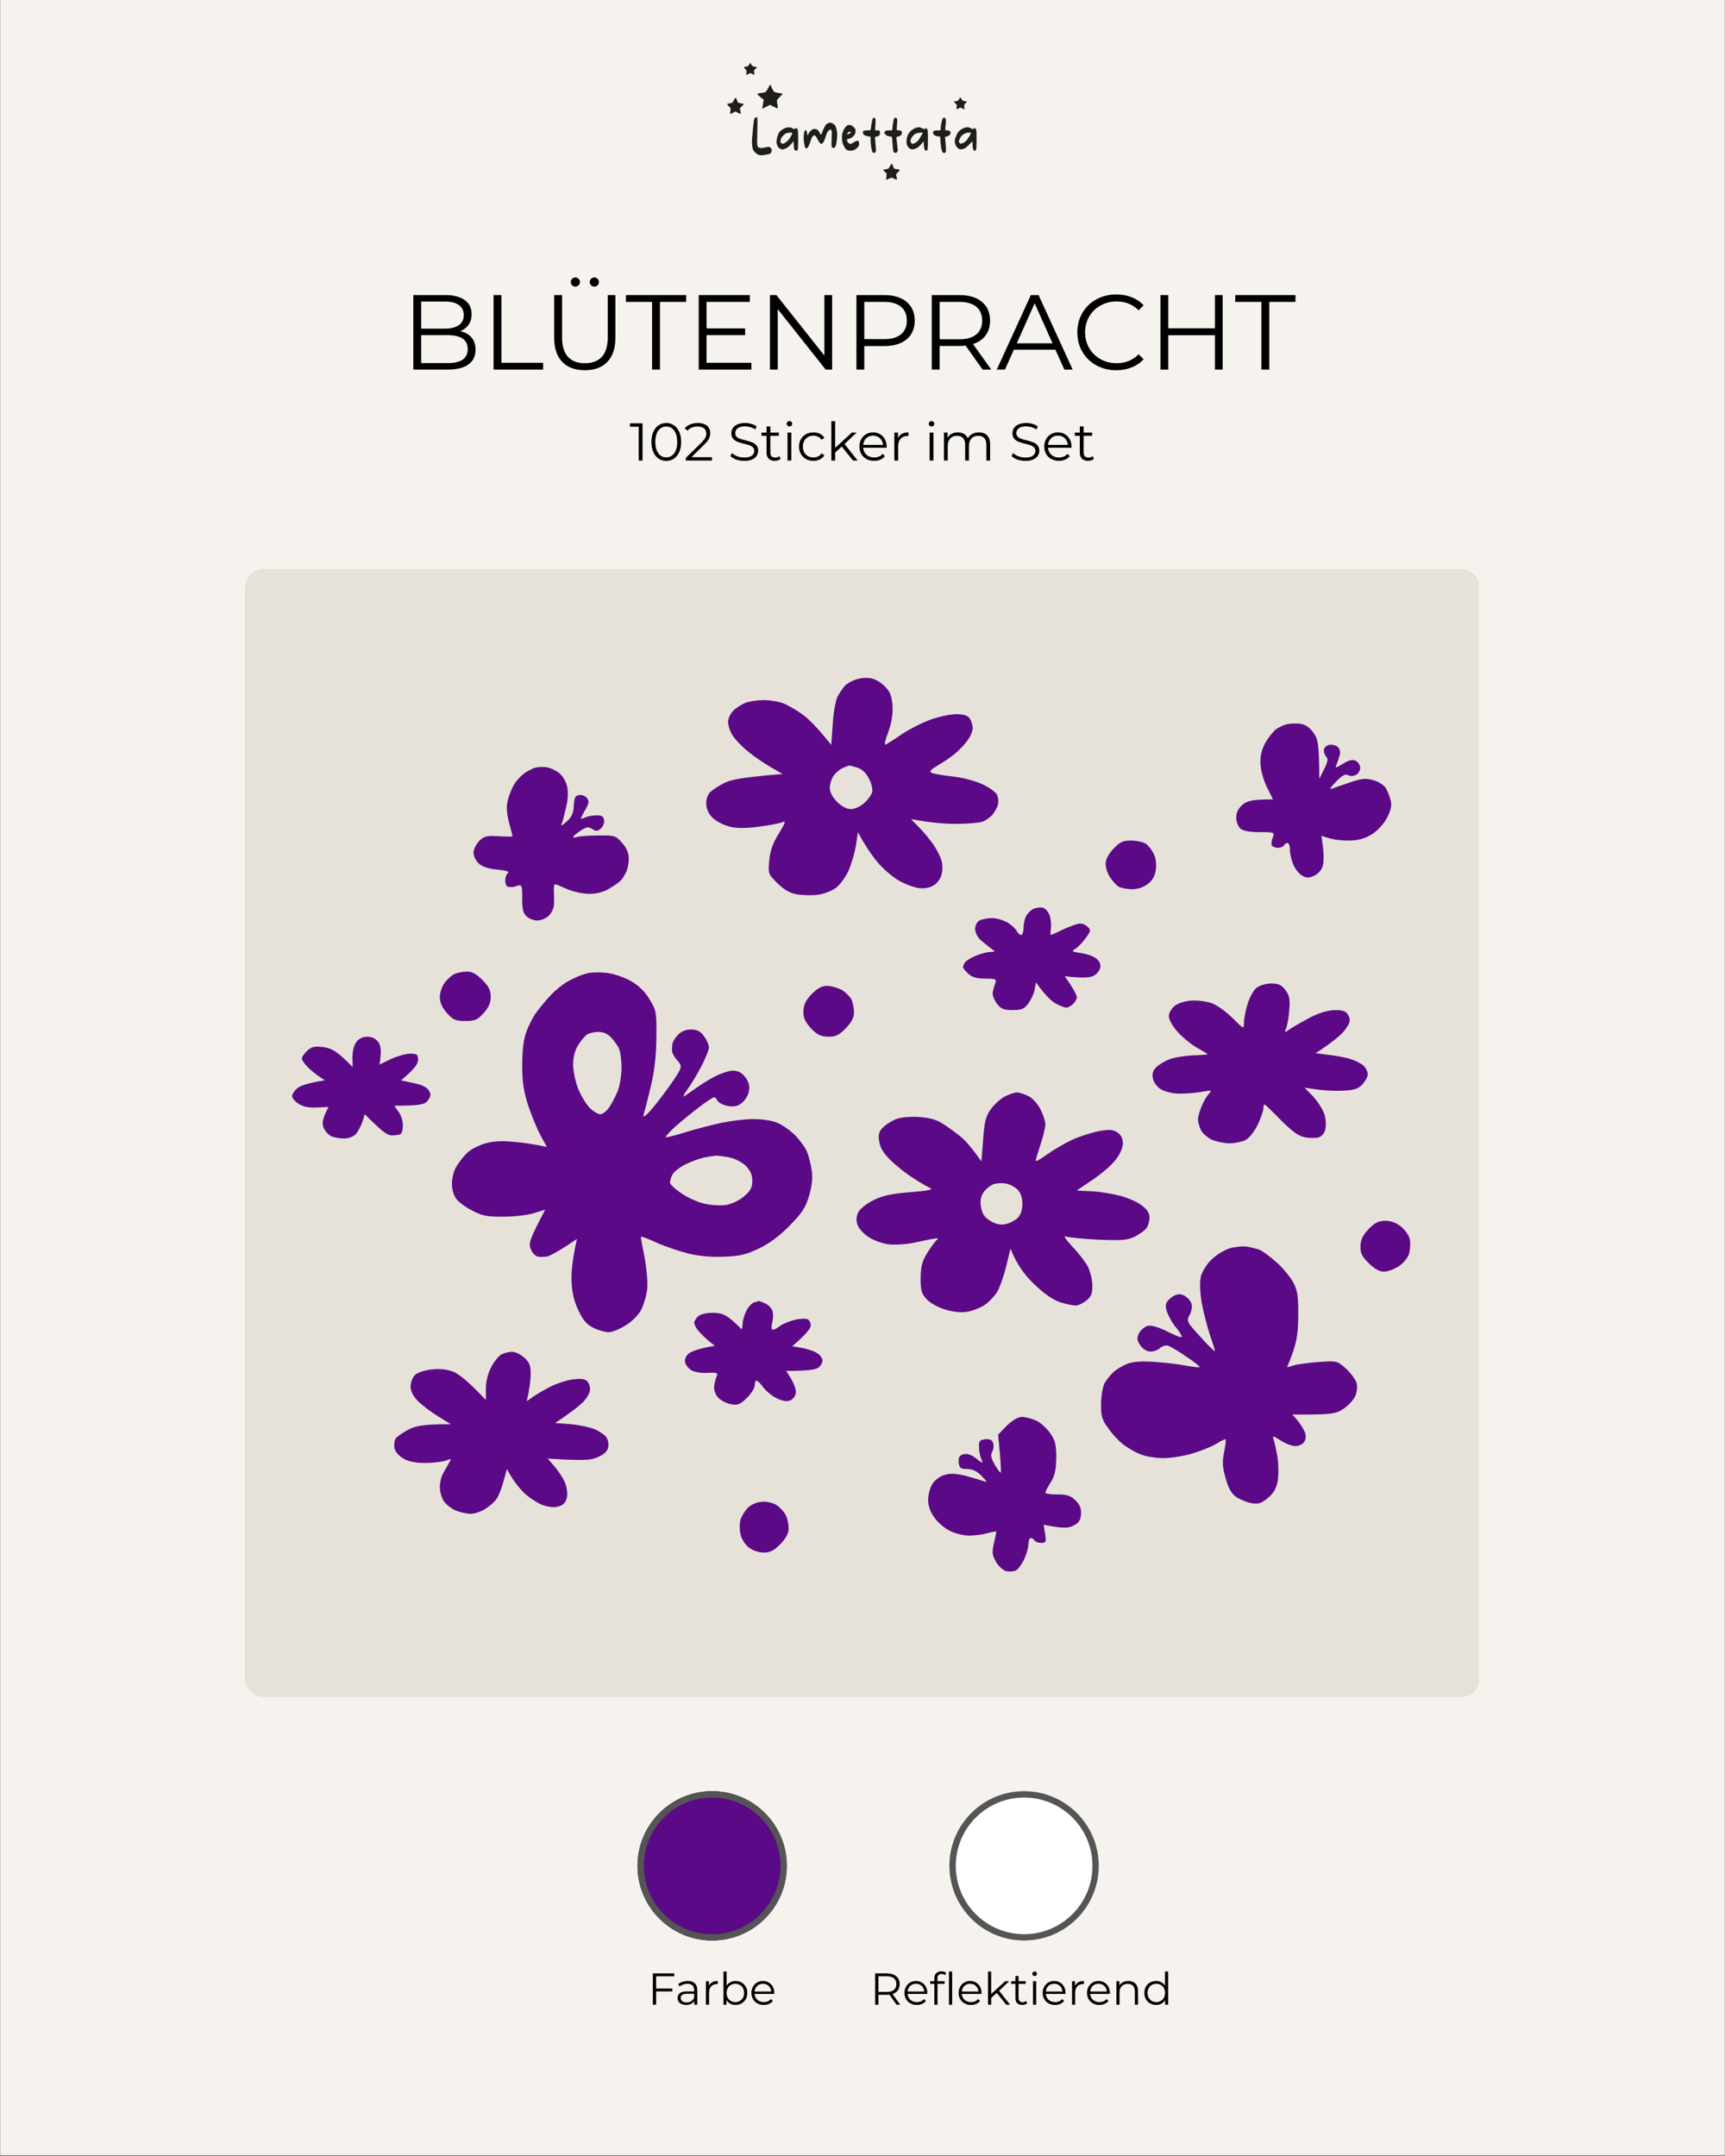 <svg xmlns="http://www.w3.org/2000/svg" xmlns:xlink="http://www.w3.org/1999/xlink" width="1080" zoomAndPan="magnify" viewBox="0 0 810 1012.5" height="1350" preserveAspectRatio="xMidYMid meet" version="1.2"><rect x="0" y="0" width="810" height="1012.5" fill="#808080" stroke="none"/><defs><clipPath id="673cbd49c8"><path d="M 0.199 0 L 809.801 0 L 809.801 1012 L 0.199 1012 Z M 0.199 0 "/></clipPath><clipPath id="120d981d44"><path d="M 115 267 L 695 267 L 695 796.934 L 115 796.934 Z M 115 267 "/></clipPath><clipPath id="2620f76177"><path d="M 124.008 267.199 L 685.992 267.199 C 688.379 267.199 690.668 268.148 692.355 269.836 C 694.043 271.523 694.988 273.809 694.988 276.195 L 694.988 787.938 C 694.988 790.324 694.043 792.613 692.355 794.301 C 690.668 795.988 688.379 796.934 685.992 796.934 L 124.008 796.934 C 121.621 796.934 119.332 795.988 117.645 794.301 C 115.957 792.613 115.012 790.324 115.012 787.938 L 115.012 276.195 C 115.012 273.809 115.957 271.523 117.645 269.836 C 119.332 268.148 121.621 267.199 124.008 267.199 Z M 124.008 267.199 "/></clipPath><clipPath id="3bc9db9a37"><path d="M 0 0 L 580 0 L 580 529.934 L 0 529.934 Z M 0 0 "/></clipPath><clipPath id="f30e115c10"><path d="M 9.008 0.199 L 570.992 0.199 C 573.379 0.199 575.668 1.148 577.355 2.836 C 579.043 4.523 579.988 6.809 579.988 9.195 L 579.988 520.938 C 579.988 523.324 579.043 525.613 577.355 527.301 C 575.668 528.988 573.379 529.934 570.992 529.934 L 9.008 529.934 C 6.621 529.934 4.332 528.988 2.645 527.301 C 0.957 525.613 0.012 523.324 0.012 520.938 L 0.012 9.195 C 0.012 6.809 0.957 4.523 2.645 2.836 C 4.332 1.148 6.621 0.199 9.008 0.199 Z M 9.008 0.199 "/></clipPath><clipPath id="cd756422cd"><rect x="0" width="580" y="0" height="530"/></clipPath><clipPath id="8a3d222261"><path d="M 299.336 841.164 L 369.48 841.164 L 369.48 911.305 L 299.336 911.305 Z M 299.336 841.164 "/></clipPath><clipPath id="794e92a870"><path d="M 334.406 841.164 C 315.039 841.164 299.336 856.863 299.336 876.234 C 299.336 895.605 315.039 911.305 334.406 911.305 C 353.777 911.305 369.48 895.605 369.48 876.234 C 369.48 856.863 353.777 841.164 334.406 841.164 Z M 334.406 841.164 "/></clipPath><clipPath id="10f6387793"><path d="M 0.336 0.164 L 70.48 0.164 L 70.48 70.305 L 0.336 70.305 Z M 0.336 0.164 "/></clipPath><clipPath id="e3c70e1611"><path d="M 35.406 0.164 C 16.039 0.164 0.336 15.863 0.336 35.234 C 0.336 54.605 16.039 70.305 35.406 70.305 C 54.777 70.305 70.48 54.605 70.48 35.234 C 70.48 15.863 54.777 0.164 35.406 0.164 Z M 35.406 0.164 "/></clipPath><clipPath id="39c9dde6bf"><rect x="0" width="71" y="0" height="71"/></clipPath><clipPath id="ee6faf44b9"><path d="M 299.336 841.164 L 369.473 841.164 L 369.473 911.301 L 299.336 911.301 Z M 299.336 841.164 "/></clipPath><clipPath id="4dbe456665"><path d="M 334.406 841.164 C 315.035 841.164 299.336 856.863 299.336 876.23 C 299.336 895.598 315.035 911.301 334.406 911.301 C 353.773 911.301 369.473 895.598 369.473 876.23 C 369.473 856.863 353.773 841.164 334.406 841.164 Z M 334.406 841.164 "/></clipPath><clipPath id="cf46caace4"><path d="M 445.801 841.164 L 515.945 841.164 L 515.945 911.305 L 445.801 911.305 Z M 445.801 841.164 "/></clipPath><clipPath id="44182ff0de"><path d="M 480.875 841.164 C 461.504 841.164 445.801 856.863 445.801 876.234 C 445.801 895.605 461.504 911.305 480.875 911.305 C 500.242 911.305 515.945 895.605 515.945 876.234 C 515.945 856.863 500.242 841.164 480.875 841.164 Z M 480.875 841.164 "/></clipPath><clipPath id="ec872346dc"><path d="M 0.801 0.164 L 70.945 0.164 L 70.945 70.305 L 0.801 70.305 Z M 0.801 0.164 "/></clipPath><clipPath id="bc3850b101"><path d="M 35.875 0.164 C 16.504 0.164 0.801 15.863 0.801 35.234 C 0.801 54.605 16.504 70.305 35.875 70.305 C 55.242 70.305 70.945 54.605 70.945 35.234 C 70.945 15.863 55.242 0.164 35.875 0.164 Z M 35.875 0.164 "/></clipPath><clipPath id="4729f16c15"><rect x="0" width="71" y="0" height="71"/></clipPath><clipPath id="31f7da9009"><path d="M 445.801 841.164 L 515.938 841.164 L 515.938 911.301 L 445.801 911.301 Z M 445.801 841.164 "/></clipPath><clipPath id="356cdd107a"><path d="M 480.871 841.164 C 461.504 841.164 445.801 856.863 445.801 876.23 C 445.801 895.598 461.504 911.301 480.871 911.301 C 500.238 911.301 515.941 895.598 515.941 876.23 C 515.941 856.863 500.238 841.164 480.871 841.164 Z M 480.871 841.164 "/></clipPath></defs><g id="738566e7f3"><g clip-rule="nonzero" clip-path="url(#673cbd49c8)"><path style=" stroke:none;fill-rule:nonzero;fill:#ffffff;fill-opacity:1;" d="M 0.199 0 L 809.801 0 L 809.801 1012 L 0.199 1012 Z M 0.199 0 "/><path style=" stroke:none;fill-rule:nonzero;fill:#f6f3ee;fill-opacity:1;" d="M 0.199 0 L 809.801 0 L 809.801 1012 L 0.199 1012 Z M 0.199 0 "/></g><g clip-rule="nonzero" clip-path="url(#120d981d44)"><g clip-rule="nonzero" clip-path="url(#2620f76177)"><g transform="matrix(1,0,0,1,115,267)"><g clip-path="url(#cd756422cd)"><g clip-rule="nonzero" clip-path="url(#3bc9db9a37)"><g clip-rule="nonzero" clip-path="url(#f30e115c10)"><path style=" stroke:none;fill-rule:nonzero;fill:#e6e2d9;fill-opacity:1;" d="M 0.012 0.199 L 579.41 0.199 L 579.41 529.934 L 0.012 529.934 Z M 0.012 0.199 "/></g></g></g></g></g></g><path style=" stroke:none;fill-rule:evenodd;fill:#5b0986;fill-opacity:1;" d="M 409.891 318.781 C 411.594 319.238 414.211 320.941 415.805 322.648 C 417.965 324.809 418.762 327.082 419.102 331.406 C 419.328 335.387 418.645 339.48 417.055 343.914 C 415.461 348.125 415.121 350.172 416.031 349.602 C 416.828 349.148 420.352 346.984 423.766 344.598 C 427.176 342.324 433.09 339.367 436.844 338 C 440.598 336.637 445.941 335.5 448.785 335.387 C 452.539 335.387 454.242 335.953 455.379 337.434 C 456.176 338.684 456.746 340.617 456.746 341.867 C 456.746 343.121 455.949 345.395 454.812 346.984 C 453.789 348.578 451.398 351.309 449.465 353.016 C 447.531 354.832 443.668 357.562 440.824 359.156 C 437.07 361.43 436.16 362.34 437.41 362.91 C 438.32 363.363 442.645 364.16 447.078 364.613 C 451.512 365.07 457.77 366.66 460.953 368.141 C 464.25 369.617 467.438 371.895 468.117 373.145 C 468.801 374.395 468.914 376.555 468.574 378.035 C 468.117 379.398 466.98 381.445 465.957 382.695 C 464.934 383.836 462.887 385.312 461.293 385.883 C 459.703 386.449 454.129 386.906 448.785 386.906 C 443.438 386.906 436.5 386.336 427.746 384.629 L 431.84 388.84 C 434.113 391.113 437.07 394.867 438.547 397.027 C 440.027 399.188 441.621 402.484 442.188 404.418 C 442.645 406.352 442.645 409.309 441.961 411.242 C 441.391 413.176 439.57 415.336 437.754 416.133 C 435.707 417.156 433.09 417.383 430.586 416.93 C 428.426 416.473 424.559 414.996 422.059 413.52 C 419.555 412.152 415.234 408.512 412.504 405.441 C 409.891 402.371 406.59 397.824 402.836 390.773 L 401.93 397.027 C 401.359 400.438 399.766 405.898 398.402 408.969 C 396.926 412.152 394.309 415.68 392.375 417.043 C 390.555 418.406 387.031 419.773 384.527 420.113 C 382.027 420.57 377.703 420.453 374.859 420.113 C 371.109 419.547 368.605 418.18 365.195 414.883 C 360.758 410.562 360.645 410.445 361.215 404.078 C 361.668 399.414 362.918 395.891 365.762 391.34 C 368.832 386.336 369.176 385.312 367.355 386.109 C 366.219 386.676 361.098 387.586 356.094 388.27 C 349.613 389.066 345.633 389.066 342.105 388.043 C 339.492 387.359 336.078 385.539 334.488 383.949 C 332.668 382.129 331.645 379.855 331.645 377.352 C 331.531 375.305 332.441 372.918 333.578 371.895 C 334.715 370.871 337.672 368.938 340.172 367.684 C 343.242 366.094 348.477 365.07 367.469 363.477 L 361.781 360.18 C 358.598 358.359 353.82 355.062 351.09 352.785 C 348.246 350.512 345.062 347.102 343.926 345.281 C 342.789 343.461 341.879 340.617 341.879 339.023 C 341.879 337.434 343.016 335.043 344.383 333.68 C 345.859 332.316 348.363 330.723 350.066 330.039 C 351.887 329.359 355.641 328.789 358.598 328.789 C 361.668 328.789 365.875 329.473 368.035 330.383 C 370.199 331.293 374.18 333.566 376.793 335.5 C 379.523 337.434 383.617 341.414 390.328 349.828 L 391.012 340.164 C 391.352 334.816 392.375 328.902 393.285 327.082 C 394.309 325.266 396.016 322.762 397.152 321.625 C 398.402 320.602 401.02 319.238 403.066 318.781 C 405.227 318.215 408.297 318.215 409.891 318.781 Z M 391.465 364.273 C 390.441 365.75 389.645 368.254 389.645 369.961 C 389.645 372.008 390.895 374.395 393.059 376.555 C 395.219 378.715 397.605 379.969 399.539 379.969 C 401.359 379.969 404.09 378.715 405.793 377.125 C 407.613 375.531 409.207 373.258 409.547 372.008 C 409.891 370.754 409.207 367.914 408.07 365.75 C 406.816 363.137 404.887 361.316 402.723 360.52 C 400.906 359.953 399.086 359.496 398.742 359.496 C 398.402 359.609 397.039 360.066 395.785 360.633 C 394.422 361.203 392.488 362.793 391.465 364.273 Z M 609.938 339.82 C 612.668 340.047 614.488 341.188 616.535 343.801 C 618.922 347.102 619.379 348.805 619.492 365.75 L 621.766 361.203 C 623.473 357.902 623.699 356.312 622.902 355.516 C 622.219 354.949 621.652 353.469 621.652 352.332 C 621.652 351.309 622.676 350.172 623.926 349.828 C 625.176 349.488 626.996 349.941 628.02 350.625 C 629.043 351.535 629.5 353.016 629.156 354.379 C 628.816 355.629 628.133 357.676 627.68 358.812 C 626.77 360.859 626.996 360.859 630.75 358.586 C 633.594 356.879 635.301 356.539 636.664 357.336 C 637.801 357.902 638.711 359.383 638.711 360.633 C 638.711 361.883 637.801 363.363 636.664 363.934 C 635.527 364.5 634.047 364.613 633.023 364.047 C 631.773 363.25 630.18 364.16 627.34 367.117 C 624.609 369.961 624.039 370.984 625.633 370.301 C 626.883 369.848 630.75 368.48 634.16 367.344 C 639.168 365.637 641.328 365.41 644.625 366.32 C 647.012 366.891 649.742 368.594 650.652 369.961 C 651.562 371.438 652.586 374.168 653.043 375.988 C 653.609 378.488 653.043 380.766 651.109 384.402 C 649.516 387.246 646.559 390.43 643.828 392.023 C 640.531 393.957 637.574 394.754 632.684 394.754 C 629.156 394.754 624.949 394.184 620.516 392.477 L 621.195 397.824 C 621.652 400.895 621.652 404.648 621.195 406.352 C 620.855 408.172 619.148 410.219 617.332 411.129 C 614.941 412.379 613.691 412.379 611.645 411.355 C 610.277 410.676 608.344 408.398 607.438 406.352 C 606.527 404.418 605.73 401.234 605.73 399.301 C 605.73 397.367 605.273 395.891 604.594 395.891 C 603.91 395.891 603.227 396.457 602.887 397.027 C 602.547 397.594 601.293 398.164 600.043 398.164 C 598.793 398.164 597.543 397.594 597.199 397.027 C 596.859 396.457 597.086 394.754 597.656 393.273 C 598.566 390.887 598.453 390.773 591.398 390.773 C 586.625 390.773 583.668 390.203 582.414 389.066 C 581.391 388.156 580.48 385.883 580.48 383.949 C 580.48 381.672 581.391 379.738 583.438 377.922 C 585.602 376.102 587.875 375.418 597.77 375.418 L 594.926 369.73 C 593.332 366.434 591.969 361.77 591.855 358.586 C 591.742 354.719 592.422 351.992 594.242 348.691 C 595.723 346.191 597.996 343.348 599.246 342.438 C 600.613 341.527 602.773 340.504 604.023 340.164 C 605.273 339.82 608.004 339.707 609.938 339.82 Z M 256.582 360.293 C 258.176 360.52 260.676 361.656 262.27 362.793 C 263.859 363.934 265.566 366.547 266.137 368.707 C 266.816 371.098 266.816 374.621 266.023 378.262 C 265.34 381.332 264.43 384.973 263.977 386.223 C 263.18 388.156 263.52 388.156 266.25 385.652 C 268.523 383.605 269.32 381.672 269.434 378.262 C 269.66 374.621 270.117 373.598 271.938 373.371 C 273.188 373.145 274.895 373.828 275.574 374.734 C 276.828 376.215 276.598 377.352 274.551 380.766 C 272.277 384.859 272.277 384.973 274.324 384.062 C 275.461 383.492 277.965 382.926 279.898 382.926 C 282.512 382.812 283.422 383.379 283.648 385.086 C 283.879 386.336 283.195 388.156 282.172 389.066 C 280.578 390.43 279.898 390.543 278.078 389.293 C 276.258 388.156 275.348 388.27 272.504 390.203 C 270.57 391.453 269.094 392.707 269.094 393.047 C 269.094 393.387 270.004 393.387 271.027 393.047 C 272.164 392.707 276.598 392.363 281.035 392.363 C 288.539 392.25 289.223 392.477 292.066 395.777 C 294.227 398.164 295.25 400.551 295.25 403.281 C 295.25 405.441 294.684 408.398 293.887 409.766 C 293.203 411.242 292.066 412.949 291.383 413.633 C 290.703 414.312 288.312 416.02 286.152 417.27 C 283.535 418.863 280.352 419.773 276.711 419.773 C 273.754 419.773 269.094 418.75 266.25 417.5 C 263.406 416.246 260.902 415.223 260.562 415.223 C 260.223 415.223 259.996 416.93 260.109 418.863 C 260.223 420.91 260.223 423.754 260.109 425.117 C 259.996 426.598 258.973 428.758 257.719 430.008 C 256.469 431.258 254.082 432.281 252.262 432.281 C 250.555 432.281 248.281 431.371 247.145 430.234 C 245.664 428.871 245.098 426.598 245.211 421.707 C 245.211 416.02 244.98 415.336 243.164 415.906 C 242.141 416.246 241 416.59 240.66 416.59 C 240.32 416.59 239.41 416.59 238.613 416.473 C 237.93 416.473 237.25 415.109 237.25 413.52 C 237.25 411.926 237.93 410.332 238.613 409.879 C 239.41 409.309 237.25 408.742 233.723 408.398 C 229.516 408.059 226.445 407.035 224.852 405.555 C 223.488 404.305 222.352 402.031 222.352 400.438 C 222.352 398.848 223.602 396.457 224.965 394.98 C 227.242 392.707 228.492 392.363 234.062 392.707 C 237.703 392.934 240.66 392.934 240.66 392.707 C 240.66 392.59 239.977 389.75 239.066 386.449 C 238.043 382.695 237.703 379.059 238.273 376.555 C 238.727 374.395 239.977 370.984 241 369.164 C 241.91 367.23 244.188 364.727 245.777 363.477 C 247.484 362.227 249.984 360.859 251.352 360.52 C 252.602 360.18 254.992 360.066 256.582 360.293 Z M 531.012 394.754 C 533.625 394.754 536.809 395.434 538.062 396.23 C 539.312 397.141 541.02 399.301 541.812 401.121 C 542.836 403.055 543.066 406.125 542.723 408.629 C 542.27 411.508 540.98 413.707 538.855 415.223 C 536.926 416.703 534.082 417.613 531.238 417.613 C 528.734 417.5 525.891 416.93 524.867 416.133 C 523.844 415.336 522.141 413.402 521.117 411.812 C 520.094 410.219 519.184 407.605 519.184 405.898 C 519.07 403.852 520.32 401.348 522.707 398.734 C 525.777 395.434 527.145 394.754 531.012 394.754 Z M 489.613 426.254 C 490.637 426.484 492 427.848 492.684 429.441 C 493.367 430.918 493.707 433.762 493.48 435.582 C 493.254 437.516 493.254 439.105 493.367 439.105 C 493.594 439.105 495.754 438.195 498.258 436.945 C 500.758 435.695 504.055 434.445 505.648 433.988 C 507.543 433.457 509.137 433.801 510.426 435.012 C 512.359 436.719 512.359 437.059 509.855 440.473 C 508.492 442.406 506.332 444.68 505.078 445.477 C 503.031 446.727 503.148 446.953 507.355 447.523 C 509.855 447.863 513.039 448.887 514.406 449.91 C 515.996 450.934 516.906 452.527 516.68 454.117 C 516.566 455.484 515.203 457.305 513.609 458.215 C 511.789 459.121 508.719 459.465 499.961 458.441 L 502.805 462.648 C 504.398 465.035 505.648 467.652 505.648 468.336 C 505.648 469.133 504.852 470.609 503.828 471.52 C 502.918 472.43 501.441 473.227 500.758 473.227 C 499.961 473.227 497.688 472.316 495.754 471.293 C 493.707 470.156 490.75 467.426 486.43 461.285 L 485.859 464.695 C 485.52 466.629 484.152 469.473 482.902 471.18 C 480.969 473.793 479.832 474.363 475.512 474.363 C 471.301 474.363 469.938 473.793 468.004 471.18 C 466.754 469.473 465.844 467.082 466.184 465.832 C 466.414 464.582 466.98 462.648 467.438 461.512 C 468.004 459.805 467.438 459.578 462.66 459.578 C 458.906 459.578 456.52 459.008 454.699 457.305 C 453.332 456.051 452.195 454.688 452.195 454.117 C 452.195 453.664 452.652 452.754 453.105 451.957 C 453.562 451.277 455.836 449.797 458.109 448.887 C 460.5 447.863 463.57 447.066 464.934 447.066 C 467.551 446.953 467.551 446.953 465.273 445.363 C 464.023 444.453 461.863 442.633 460.383 441.383 C 459.02 440.129 457.883 437.855 457.883 436.262 C 457.883 434.672 458.793 432.852 459.93 432.281 C 461.066 431.715 463.684 431.145 465.844 431.145 C 468.004 431.145 471.301 432.168 473.234 433.305 C 475.055 434.445 476.988 436.262 477.445 437.285 C 478.012 438.309 478.809 439.105 479.492 439.105 C 480.059 439.105 480.629 437.629 480.629 435.695 C 480.629 433.762 481.195 431.258 481.992 429.895 C 482.789 428.645 484.383 427.164 485.52 426.711 C 486.77 426.254 488.59 426.027 489.613 426.254 Z M 219.281 456.281 C 221.441 456.164 223.715 457.418 226.445 460.145 C 229.516 463.219 230.426 465.035 230.426 468.105 C 230.426 470.949 229.402 473.227 227.125 475.727 C 224.285 478.91 223.031 479.48 218.484 479.48 C 213.934 479.48 212.684 478.91 209.84 475.727 C 207.68 473.34 206.543 470.836 206.543 468.336 C 206.43 466.402 207.566 463.219 208.816 461.512 C 210.18 459.691 212.344 457.758 213.707 457.305 C 215.07 456.734 217.574 456.281 219.281 456.281 Z M 284.445 456.848 C 287.629 457.074 292.633 458.781 295.82 460.488 C 299.688 462.648 302.527 465.266 304.918 469.133 C 308.215 474.59 308.328 475.273 308.215 487.328 C 308.102 496.086 307.305 503.137 305.602 510.188 C 304.234 515.758 302.871 521.445 302.414 522.695 C 301.848 524.746 301.961 524.859 303.781 523.266 C 304.918 522.355 308.559 517.922 311.742 513.598 C 315.039 509.277 318.223 504.5 318.906 503.023 C 320.043 500.977 319.93 500.066 317.996 497.906 C 316.746 496.539 315.609 494.605 315.609 493.695 C 315.492 492.785 315.609 491.195 315.723 490.285 C 315.836 489.375 316.973 487.441 318.336 485.961 C 319.93 484.371 322.09 483.461 324.48 483.461 C 327.207 483.461 328.914 484.258 330.508 486.531 C 331.871 488.352 332.895 490.738 332.895 491.992 C 332.781 493.242 331.188 497.336 329.141 501.09 C 327.207 504.844 324.25 509.73 322.66 511.777 C 321.066 513.941 320.5 515.305 321.406 514.734 C 322.316 514.168 324.594 512.574 326.527 511.211 C 328.344 509.848 332.324 507.344 335.281 505.75 C 338.355 504.16 342.219 502.793 344.152 502.793 C 346.543 502.793 348.246 503.703 349.953 505.867 C 351.66 508.141 352.113 509.961 351.66 512.461 C 351.32 514.395 349.84 516.785 348.363 517.922 C 346.543 519.512 344.836 519.855 341.879 519.398 C 339.719 519.059 337.559 517.922 336.988 517.012 C 336.535 516.102 335.852 515.305 335.281 515.305 C 334.828 515.305 331.645 517.352 328.23 519.969 C 324.82 522.582 319.816 526.676 317.086 529.066 C 314.469 531.453 312.422 533.73 312.539 534.07 C 312.766 534.297 316.973 533.273 321.977 531.684 C 326.98 530.203 334.602 528.156 339.035 527.246 C 343.359 526.336 350.066 525.539 353.82 525.539 C 357.574 525.539 362.578 526.223 364.852 527.246 C 367.242 528.156 371.109 530.887 373.383 533.16 C 375.656 535.547 378.16 538.961 378.953 540.895 C 379.75 542.828 380.66 546.582 381.117 549.422 C 381.684 552.949 381.344 556.59 379.977 561.363 C 378.387 566.938 376.68 569.555 370.992 575.355 C 366.559 580.016 361.441 583.883 356.664 586.156 C 350.637 589.113 347.68 589.91 340.172 590.137 C 334.145 590.48 328.344 589.91 323.113 588.66 C 318.68 587.523 311.969 585.246 307.988 583.43 C 304.121 581.609 300.938 580.473 300.938 580.926 C 300.938 581.496 301.734 585.93 302.758 590.934 C 303.668 596.051 304.234 602.422 303.895 605.379 C 303.551 608.449 302.301 612.656 301.164 614.93 C 300.141 617.207 296.957 620.391 294.113 622.211 C 291.27 624.031 287.629 625.621 285.812 625.621 C 284.105 625.621 280.922 624.711 278.645 623.574 C 275.574 622.098 273.754 620.051 271.594 615.387 C 269.547 611.062 268.523 606.855 268.41 601.738 C 268.184 597.645 268.75 591.504 270.914 581.836 L 265.227 585.59 C 262.043 587.637 258.402 589.684 257.152 590.023 C 255.898 590.254 253.852 590.367 252.602 590.137 C 251.352 589.91 249.871 588.32 249.191 586.5 C 248.168 583.77 248.621 582.176 256.016 568.074 L 250.895 569.668 C 248.055 570.578 241.684 571.375 236.68 571.375 C 229.176 571.488 226.559 571.031 222.008 568.645 C 218.938 567.164 215.527 564.664 214.277 563.07 C 213.023 561.363 212.113 558.406 212.227 555.68 C 212.227 553.176 213.137 549.652 214.391 547.719 C 215.527 545.785 217.688 543.055 219.281 541.461 C 220.871 539.871 224.625 537.938 227.695 537.027 C 231.562 535.891 235.656 535.664 241.23 536.23 C 245.551 536.57 250.895 537.367 256.809 538.621 L 253.969 533.5 C 252.375 530.66 249.758 524.289 248.055 519.285 C 245.777 512.234 245.211 507.914 245.211 499.953 C 245.211 493.242 245.891 487.895 247.145 484.598 C 248.168 481.754 250.215 477.66 251.805 475.5 C 253.398 473.34 256.469 469.586 258.742 467.199 C 261.02 464.809 264.887 461.738 267.387 460.488 C 269.891 459.121 273.414 457.645 275.348 457.191 C 277.168 456.621 281.262 456.508 284.445 456.848 Z M 271.594 490.625 C 270.004 493.016 269.207 496.086 269.094 499.609 C 269.094 502.68 270.117 507.797 271.367 510.984 C 272.617 514.281 275.121 518.375 276.828 520.195 C 278.531 521.902 280.809 523.266 281.832 523.266 C 282.969 523.266 284.789 521.902 286.039 520.082 C 287.176 518.375 288.996 514.965 290.02 512.461 C 291.043 509.961 291.84 504.957 291.84 501.316 C 291.84 497.789 291.27 493.695 290.586 492.219 C 289.906 490.852 288.199 488.578 286.836 487.102 C 285.355 485.508 283.195 484.598 281.035 484.598 C 279.102 484.598 276.828 485.168 275.805 485.734 C 274.777 486.418 272.848 488.578 271.594 490.625 Z M 321.637 546.922 C 319.02 548.285 316.289 550.445 315.723 551.699 C 315.039 552.949 314.586 554.656 314.586 555.336 C 314.586 556.133 316.973 558.406 320.043 560.457 C 323 562.504 327.891 564.664 331.074 565.344 C 334.258 566.027 338.809 566.254 341.312 565.801 C 343.812 565.344 347.566 563.527 349.5 561.707 C 352.457 559.203 353.254 557.613 353.254 554.543 C 353.254 551.699 352.344 549.652 350.066 547.375 C 348.246 545.672 344.836 543.965 342.336 543.508 C 339.945 543.055 337.102 542.715 336.191 542.715 C 335.281 542.828 332.668 543.168 330.508 543.625 C 328.344 544.078 324.363 545.559 321.637 546.922 Z M 596.859 461.852 C 600.27 461.852 601.75 462.535 603.57 464.922 C 605.504 467.539 605.844 469.246 605.391 474.363 C 605.16 477.773 604.48 481.641 603.91 482.891 C 603 485.168 603 485.168 606.297 482.891 C 608.23 481.641 612.555 479.254 615.965 477.434 C 619.945 475.5 623.926 474.363 626.996 474.363 C 630.863 474.363 632.113 474.93 633.137 476.863 C 634.277 479.023 634.047 480.164 631.773 483.348 C 630.297 485.508 626.543 488.918 617.785 494.605 L 623.926 495.402 C 627.34 495.742 632 496.652 634.164 497.336 C 636.324 498.02 639.051 499.383 640.191 500.406 C 641.328 501.43 642.238 503.25 642.238 504.5 C 642.238 505.75 640.984 507.914 639.621 509.391 C 637.461 511.551 635.641 512.008 629.613 512.234 C 625.52 512.348 620.059 512.121 612.555 510.754 L 616.648 514.965 C 618.809 517.352 621.195 521.105 621.879 523.266 C 622.562 525.426 622.789 528.609 622.336 530.316 C 621.879 532.25 620.629 533.73 619.035 534.184 C 617.672 534.523 614.715 534.523 612.555 534.07 C 609.711 533.5 606.527 531.113 601.41 525.996 C 597.543 522.016 594.129 518.715 593.789 518.715 C 593.445 518.715 593.219 519.625 593.219 520.648 C 593.219 521.789 591.969 525.199 590.492 528.383 C 588.898 531.566 586.395 534.641 584.805 535.434 C 583.211 536.23 579.801 536.914 577.297 536.914 C 574.797 536.914 571.043 536.117 568.996 535.207 C 567.062 534.297 564.676 532.25 563.879 530.656 C 563.195 529.066 562.512 526.906 562.512 525.77 C 562.512 524.746 563.195 522.016 564.105 519.855 C 564.902 517.691 566.492 514.965 567.516 513.828 C 569.223 512.008 569.109 511.895 564.445 512.688 C 561.832 513.258 557.055 513.598 553.984 513.598 C 550.57 513.598 547.047 512.688 545.113 511.551 C 543.406 510.527 541.699 508.254 541.359 506.434 C 540.906 504.273 541.359 502.68 542.84 501.316 C 543.977 500.066 546.703 498.473 548.867 497.562 C 551.027 496.652 556.031 495.855 559.898 495.629 C 563.879 495.516 567.062 495.289 567.062 495.062 C 567.062 494.949 564.902 493.582 562.172 492.105 C 559.555 490.625 555.461 487.328 553.074 484.711 C 550.801 482.211 548.867 478.91 548.867 477.434 C 548.75 476.07 549.891 473.906 551.254 472.656 C 552.73 471.293 555.805 470.27 558.988 469.926 C 561.832 469.699 566.266 470.156 568.77 471.062 C 571.27 471.859 575.707 475.043 578.664 478 C 584.008 483.348 584.121 483.461 584.121 480.277 C 584.121 478.57 584.805 474.59 585.828 471.52 C 586.738 468.336 588.672 464.922 590.035 463.898 C 591.516 462.762 594.586 461.852 596.859 461.852 Z M 388.395 462.988 C 390.328 462.988 393.398 463.898 395.332 464.922 C 397.152 466.059 399.199 468.105 399.883 469.473 C 400.449 470.949 401.02 473.566 401.02 475.5 C 401.02 477.887 399.766 480.164 397.152 482.891 C 394.082 486.078 392.488 486.871 388.848 486.871 C 385.438 486.758 383.73 485.961 380.773 482.891 C 378.047 479.82 377.137 478 377.25 474.816 C 377.363 471.859 378.387 469.699 381.117 466.855 C 383.844 464.125 385.891 462.988 388.395 462.988 Z M 172.422 486.871 C 174.699 486.871 176.402 487.781 177.656 489.375 C 178.793 491.082 179.246 493.355 178.223 499.953 L 183.57 497.336 C 186.527 495.973 190.621 494.832 192.555 494.832 C 195.738 494.832 196.305 495.176 196.305 497.676 C 196.305 499.496 194.941 501.77 188.344 507.344 L 191.418 508.027 C 193.234 508.367 195.625 508.938 196.875 509.277 C 198.125 509.617 199.832 510.527 200.629 511.211 C 201.426 511.895 202.105 513.258 202.105 514.168 C 202.105 515.078 201.195 516.668 200.172 517.578 C 198.922 518.715 195.852 519.285 185.16 519.285 L 187.32 522.355 C 188.574 524.289 189.367 527.02 189.141 529.18 C 188.914 532.477 188.461 532.934 185.16 533.16 C 182.203 533.5 180.613 532.59 171.285 523.266 L 170.148 526.906 C 169.465 528.953 167.988 531.566 166.965 532.707 C 165.828 533.844 163.438 534.754 161.277 534.641 C 159.344 534.641 156.613 534.184 155.363 533.5 C 154.113 532.82 152.52 531.113 151.953 529.52 C 151.156 527.359 151.27 525.77 154.227 519.855 L 148.77 520.082 C 145.129 520.309 142.285 519.742 140.238 518.375 C 138.531 517.352 137.168 515.645 137.168 514.734 C 137.168 513.828 138.305 512.121 139.668 510.984 C 141.148 509.848 144.559 508.594 152.52 507.344 L 149.676 505.41 C 148.086 504.387 145.695 502.34 144.219 500.859 C 142.855 499.383 141.715 497.789 141.715 497.109 C 141.715 496.426 142.855 494.832 144.219 493.469 C 146.379 491.535 147.746 491.195 151.953 491.762 C 155.82 492.332 158.094 493.469 165.602 501.09 L 165.484 496.539 C 165.484 493.809 166.168 490.852 167.305 489.375 C 168.441 487.781 170.375 486.871 172.422 486.871 Z M 477.445 513.031 C 478.582 513.031 480.969 513.828 482.902 514.734 C 484.836 515.645 487.34 518.488 488.59 520.992 C 489.84 523.492 490.863 526.676 490.863 528.043 C 490.863 529.52 489.84 533.73 488.59 537.48 C 487.34 541.234 486.316 544.648 486.316 545.102 C 486.316 545.672 488.703 544.305 491.66 542.145 C 494.73 539.984 499.961 536.914 503.375 535.32 C 506.785 533.73 512.473 531.91 515.883 531.227 C 521.004 530.316 522.594 530.43 524.641 531.797 C 526.387 532.934 527.258 534.641 527.258 536.914 C 527.258 538.961 525.891 542.145 523.957 544.531 C 522.254 546.922 517.363 551.129 513.156 553.973 C 508.945 556.816 505.535 559.09 505.648 559.09 C 505.648 559.09 508.832 559.316 512.699 559.43 C 516.68 559.66 522.707 560.684 526.121 561.594 C 529.531 562.504 534.082 564.438 536.016 566.027 C 538.742 567.961 539.766 569.668 539.766 571.828 C 539.766 573.648 539.086 575.809 538.289 576.832 C 537.492 577.855 535.105 579.562 532.945 580.699 C 529.531 582.406 527.031 582.633 515.883 582.176 C 508.719 581.836 501.781 581.152 500.531 580.699 C 499.168 580.129 500.305 581.949 503.488 585.363 C 506.445 588.434 509.742 592.754 510.879 594.914 C 511.902 597.074 512.926 601.055 512.926 603.559 C 513.039 607.312 512.473 608.789 510.199 610.723 C 508.605 611.973 506.332 613.113 505.078 613.113 C 503.828 613.113 500.531 612.43 497.688 611.52 C 494.277 610.383 490.18 607.426 485.406 602.875 C 481.312 598.895 477.559 594.117 474.488 586.387 L 472.555 594.348 C 471.531 598.781 469.598 604.129 468.461 606.289 C 467.207 608.449 464.48 611.406 462.316 612.883 C 460.156 614.25 456.402 615.727 453.902 616.07 C 451.059 616.523 447.191 616.07 443.668 614.93 C 440.48 614.02 436.73 611.859 435.137 610.156 C 432.75 607.652 432.293 606.176 432.293 600.262 C 432.406 594.461 432.977 592.301 435.59 588.09 C 437.41 585.246 439.457 582.52 440.141 582.062 C 440.824 581.496 440.141 581.383 438.547 581.723 C 436.957 581.949 432.633 582.859 428.883 583.656 C 425.129 584.453 419.785 584.68 416.941 584.34 C 414.098 583.883 410.004 582.406 407.844 580.926 C 405.68 579.562 403.293 576.945 402.723 575.355 C 401.93 573.191 402.043 571.488 402.953 569.441 C 403.746 567.734 406.934 565.23 410.117 563.641 C 414.438 561.48 418.645 560.57 427.402 559.887 C 435.707 559.203 438.434 558.637 436.844 557.953 C 435.59 557.383 431.953 555.336 428.883 553.289 C 425.699 551.355 421.035 547.605 418.305 544.988 C 414.895 541.691 413.301 539.074 412.848 536.004 C 412.277 532.59 412.73 531.34 414.895 529.18 C 416.371 527.816 419.328 525.996 421.488 525.312 C 423.648 524.629 428.539 524.289 432.293 524.629 C 437.523 525.086 440.367 525.996 444.234 528.727 C 447.078 530.656 450.719 533.387 452.309 534.867 C 453.902 536.344 456.52 539.301 460.84 545.441 L 461.637 535.207 C 462.203 526.906 462.887 524.176 465.273 520.879 C 466.867 518.715 469.824 515.988 471.758 514.965 C 473.805 513.941 476.422 513.031 477.445 513.031 Z M 461.863 559.887 C 460.613 561.707 460.156 563.754 460.613 566.711 C 461.18 570.008 462.203 571.602 464.934 573.305 C 467.551 574.898 469.711 575.355 472.098 574.898 C 473.918 574.559 476.535 573.191 477.785 572.055 C 479.301 570.539 480.059 568.301 480.059 565.344 C 480.059 562.387 479.262 560.113 477.785 558.637 C 476.535 557.383 473.918 556.02 472.098 555.793 C 470.164 555.449 467.551 555.68 466.184 556.246 C 464.934 556.816 462.887 558.406 461.863 559.887 Z M 650.539 573.305 C 653.27 573.305 655.77 574.328 658.047 576.148 C 659.863 577.742 661.684 580.359 662.027 582.062 C 662.367 583.883 662.141 586.727 661.684 588.66 C 661.117 590.594 659.07 593.211 656.793 594.688 C 654.633 596.051 651.562 597.191 649.742 597.191 C 647.809 597.191 645.309 595.824 642.691 593.211 C 639.508 590.023 638.711 588.434 638.824 585.133 C 638.938 582.176 639.961 580.016 642.691 577.172 C 645.535 574.215 647.355 573.305 650.539 573.305 Z M 585.828 585.477 C 587.648 585.816 590.262 586.5 591.516 586.953 C 592.766 587.41 596.289 590.023 599.359 592.754 C 602.434 595.484 605.957 599.805 607.32 602.309 C 609.254 606.059 609.711 608.789 609.598 618.23 C 609.484 627.328 609.027 630.852 604.363 642.113 L 607.551 641.203 C 609.371 640.633 614.715 639.953 619.379 639.609 C 627.793 639.043 627.906 639.043 632.113 642.793 C 634.391 644.957 636.551 647.914 637.004 649.504 C 637.461 651.211 637.234 653.711 636.324 655.762 C 635.414 657.578 632.91 660.309 630.75 661.672 C 627.34 663.949 625.406 664.402 606.867 664.289 L 609.484 667.359 C 610.961 669.18 612.441 671.684 612.895 673.047 C 613.352 674.641 613.121 676.344 612.211 677.367 C 611.531 678.391 609.598 679.188 608.004 679.074 C 606.414 679.074 603.457 677.824 601.293 676.457 C 597.543 674.07 597.426 674.07 598.109 676.23 C 598.566 677.48 599.359 681.348 599.93 684.762 C 600.383 688.172 600.383 693.176 599.93 695.793 C 599.246 699.203 597.77 701.594 595.152 703.641 C 592.195 706.027 590.832 706.484 587.535 705.914 C 585.371 705.461 582.188 704.207 580.367 702.957 C 578.207 701.363 576.73 698.75 575.477 694.086 C 574 688.969 573.887 686.465 574.797 681.918 C 575.477 678.734 575.707 676.117 575.477 675.891 C 575.25 675.777 573.316 676.688 571.27 677.938 C 569.336 679.188 564.332 681.234 560.238 682.484 C 556.145 683.738 549.891 684.762 546.25 684.762 C 542.723 684.762 537.832 683.965 535.445 682.941 C 533.172 682.031 529.531 679.984 527.484 678.391 C 525.551 676.914 522.254 673.5 520.434 670.773 C 517.477 666.793 516.906 664.973 517.02 659.398 C 517.02 655.875 517.703 651.551 518.613 649.73 C 519.523 648.027 521.457 645.637 522.934 644.273 C 524.301 643.023 527.371 641.203 529.531 640.406 C 532.262 639.383 536.242 639.156 542.609 639.609 C 547.613 639.953 554.211 640.746 557.395 641.43 C 560.465 642 563.195 642.227 563.309 642 C 563.535 641.77 560.691 639.496 557.055 637.109 C 553.527 634.605 549.66 632.332 548.523 631.992 C 547.5 631.648 545.793 632.105 544.77 633.016 C 543.863 633.926 541.812 634.719 540.223 634.719 C 538.516 634.719 536.695 633.582 535.445 631.762 C 533.852 629.375 533.738 628.465 534.875 626.078 C 535.672 624.598 537.492 623.008 538.855 622.664 C 540.562 622.211 543.863 623.121 548.523 625.508 C 554.211 628.238 555.461 628.578 554.664 626.988 C 554.211 625.965 552.961 624.258 552.164 623.348 C 551.254 622.438 549.66 619.82 548.637 617.66 C 547.387 614.93 547.047 612.996 547.844 611.633 C 548.41 610.609 550.004 609.133 551.367 608.449 C 553.414 607.539 554.551 607.539 556.484 608.676 C 557.965 609.586 559.328 611.293 559.555 612.543 C 559.898 613.793 559.441 616.07 558.531 617.66 C 557.055 620.391 557.281 620.844 563.766 627.895 C 567.402 631.992 570.473 634.949 570.473 634.379 C 570.473 633.926 569.336 630.398 567.973 626.418 C 566.723 622.551 565.016 615.84 564.219 611.406 C 563.422 606.516 563.309 601.852 563.879 599.465 C 564.445 597.305 566.605 593.664 568.883 591.504 C 571.043 589.344 575.023 586.953 577.641 586.156 C 580.254 585.477 583.895 585.133 585.828 585.477 Z M 356.324 610.949 C 356.551 610.949 357.914 611.52 359.508 612.203 C 361.098 612.996 362.578 614.703 362.805 615.953 C 363.145 617.207 363.031 619.594 362.578 621.414 C 362.121 623.234 362.238 624.484 362.918 624.484 C 363.488 624.484 365.078 623.688 366.332 622.664 C 367.582 621.754 370.539 620.504 372.812 619.934 C 375.203 619.254 378.047 619.141 379.07 619.48 C 380.094 619.934 380.773 621.188 380.66 622.664 C 380.547 623.914 378.5 626.645 372.016 632.219 L 376.566 633.016 C 379.07 633.469 382.254 634.492 383.617 635.402 C 385.098 636.312 386.234 637.906 386.234 638.93 C 386.121 640.066 385.324 641.543 384.188 642.34 C 383.164 643.137 379.297 643.816 369.176 643.816 L 371.449 647.457 C 372.699 649.504 373.723 652.348 373.723 653.711 C 373.723 655.191 372.699 656.785 371.449 657.465 C 369.855 658.262 368.035 658.148 365.195 656.898 C 363.031 655.988 360.074 653.598 358.598 651.781 C 357.234 649.848 355.754 648.367 355.184 648.367 C 354.73 648.367 354.391 649.391 354.391 650.641 C 354.391 651.895 352.684 654.508 350.637 656.555 C 347.453 659.625 346.43 660.082 343.016 659.398 C 340.855 658.945 338.125 657.465 336.988 656.102 C 335.738 654.508 335.055 652.348 335.398 650.641 C 335.625 649.051 336.191 647.004 336.648 646.094 C 337.215 644.727 336.422 644.5 332.441 644.727 C 329.824 644.957 326.41 644.387 324.82 643.59 C 323.227 642.68 321.863 640.863 321.637 639.496 C 321.523 637.906 322.316 636.312 323.91 635.289 C 325.387 634.379 328.574 633.242 335.625 631.992 L 332.781 629.715 C 331.188 628.352 329.027 626.305 328.004 625.055 C 326.867 623.801 326.07 622.098 325.957 621.301 C 325.957 620.617 326.754 619.141 327.777 618.23 C 328.801 617.207 331.645 616.523 334.602 616.523 C 338.355 616.523 340.516 617.32 343.242 619.594 C 345.293 621.301 347.34 623.234 347.793 623.914 C 348.246 624.484 348.703 623.688 348.703 621.867 C 348.703 620.164 349.5 617.32 350.523 615.5 C 351.434 613.68 353.137 611.859 354.16 611.633 C 355.184 611.293 356.211 611.062 356.324 610.949 Z M 240.32 634.832 C 241.797 634.719 244.301 635.973 246.008 637.449 C 248.621 639.723 249.191 641.203 249.191 645.184 C 249.191 647.797 248.734 651.895 247.371 658.035 L 250.555 655.762 C 252.262 654.621 256.016 652.461 258.855 650.984 C 261.699 649.617 266.25 648.141 269.094 647.797 C 272.617 647.344 274.664 647.57 275.688 648.594 C 276.484 649.391 277.168 651.211 277.055 652.574 C 277.055 654.055 275.461 656.785 273.641 658.602 C 271.707 660.422 268.07 663.379 260.676 668.27 L 268.07 668.84 C 272.051 669.18 277.168 670.316 279.328 671.227 C 281.488 672.25 283.992 673.844 284.672 674.867 C 285.469 676.004 285.926 678.051 285.582 679.645 C 285.242 681.578 283.648 683.055 280.691 684.305 C 277.508 685.785 274.211 686.012 257.152 684.988 L 260.336 688.629 C 262.043 690.562 264.203 693.859 265.113 695.793 C 266.023 697.84 266.59 701.137 266.25 702.957 C 265.793 705.461 264.77 706.598 262.496 707.395 C 260.449 708.074 257.949 707.848 254.875 706.824 C 252.375 705.914 248.395 703.297 246.008 701.023 C 243.617 698.637 240.773 695.109 238.043 689.879 L 236.453 695.566 C 235.656 698.637 234.18 702.387 233.27 703.754 C 232.359 705.23 229.855 707.395 227.809 708.645 C 225.875 709.895 222.805 710.918 220.984 710.918 C 219.281 710.918 216.207 710.234 214.16 709.441 C 212.227 708.645 209.613 706.711 208.477 705.117 C 207.453 703.641 206.543 700.57 206.543 698.406 C 206.543 696.246 207.223 693.289 208.02 692.039 C 208.703 690.676 210.066 688.516 210.75 687.148 C 212.113 684.875 212.113 684.875 209.387 685.898 C 207.793 686.465 203.473 687.035 199.719 687.035 C 195.281 687.035 191.645 686.352 189.484 684.988 C 187.551 683.965 185.617 681.805 185.273 680.211 C 184.934 678.621 185.16 676.57 185.73 675.664 C 186.297 674.754 189.027 672.82 191.871 671.34 C 195.512 669.52 198.809 668.84 211.66 668.84 L 205.973 665.312 C 202.789 663.379 198.582 660.195 196.535 658.262 C 194.031 655.762 192.895 653.598 192.781 651.211 C 192.781 649.391 193.691 646.891 194.828 645.75 C 195.965 644.613 199.379 643.477 202.562 643.137 C 206.352 642.68 209.766 643.023 212.797 644.16 C 215.301 645.184 219.734 648.48 228.152 657.465 L 228.152 652.008 C 228.152 648.707 229.176 644.844 230.652 642 C 232.016 639.383 234.18 636.766 235.43 636.086 C 236.793 635.402 238.953 634.832 240.32 634.832 Z M 479.945 665.426 C 481.539 665.426 484.609 666.223 486.543 667.133 C 488.59 668.043 491.547 670.773 493.137 673.047 C 495.527 676.457 495.98 678.504 495.98 684.648 C 495.867 690.332 495.301 693.176 493.367 696.133 C 492 698.293 490.863 700.457 490.863 700.91 C 490.863 701.48 493.367 701.82 496.551 701.82 C 501.098 701.82 502.805 702.387 505.078 704.664 C 507.129 706.711 507.809 708.531 507.582 711.145 C 507.469 713.988 506.559 715.238 503.941 716.492 C 501.441 717.742 499.168 717.855 490.066 716.035 L 490.75 720.359 C 491.32 724.223 491.203 724.566 488.816 724.566 C 487.453 724.566 486.086 723.996 485.746 723.43 C 485.406 722.746 484.609 722.293 484.039 722.293 C 483.359 722.293 482.902 723.656 482.902 725.363 C 482.789 727.18 481.879 730.254 480.855 732.414 C 479.832 734.574 478.125 736.848 477.215 737.418 C 476.305 737.984 474.258 738.215 472.668 737.871 C 471.074 737.531 468.914 735.598 467.664 733.438 C 465.844 730.254 465.73 729 466.754 724.566 C 467.438 721.723 467.891 719.336 467.777 719.219 C 467.664 719.105 465.73 719.449 463.57 720.016 C 461.406 720.699 457.543 721.152 455.039 721.152 C 452.539 721.152 448.441 720.129 445.941 718.879 C 443.438 717.629 440.141 714.785 438.547 712.398 C 436.73 709.781 435.707 706.711 435.82 704.207 C 435.82 701.934 436.73 698.75 437.754 696.93 C 438.777 695.223 441.391 693.289 443.324 692.723 C 446.168 691.812 448.672 691.926 453.332 693.062 C 456.746 693.973 460.613 695.109 461.863 695.566 C 463.684 696.246 463.57 695.793 460.953 693.176 C 458.793 690.902 456.746 689.879 454.129 689.879 C 450.945 689.879 450.488 689.422 450.148 686.695 C 450.035 684.305 450.488 683.508 452.422 682.941 C 454.168 682.484 456.176 683.168 458.449 684.988 C 461.523 687.375 461.75 687.375 460.84 685.328 C 460.27 684.078 459.703 681.461 459.703 679.645 C 459.59 676.688 460.043 676.23 462.66 675.891 C 465.047 675.777 465.957 676.23 466.414 677.938 C 466.754 679.188 466.414 681.008 465.844 681.918 C 465.047 683.168 465.387 684.762 466.98 687.605 C 468.23 689.766 469.484 691.586 469.824 691.586 C 470.164 691.586 470.051 687.605 468.688 673.73 L 472.781 669.52 C 475.512 666.906 478.012 665.426 479.945 665.426 Z M 358.711 705.23 C 360.984 705.23 364.055 706.141 365.309 707.277 C 366.672 708.301 368.379 710.352 369.059 711.715 C 369.742 713.191 370.312 715.922 370.312 717.742 C 370.312 720.129 369.059 722.406 366.445 725.133 C 363.602 728.09 361.555 729.113 358.711 729.113 C 356.664 729.23 353.594 728.203 351.773 726.84 C 350.066 725.59 348.246 722.859 347.793 720.812 C 347.223 718.879 347.223 715.582 347.68 713.762 C 348.246 711.941 349.953 709.211 351.547 707.734 C 353.48 706.141 355.98 705.23 358.711 705.23 Z M 358.711 705.23 "/><path style=" stroke:none;fill-rule:evenodd;fill:#020202;fill-opacity:0.88;" d="M 352.379 29.594 C 352.484 29.594 352.57 29.723 352.57 29.871 C 352.551 30 352.805 30.383 353.105 30.727 C 353.488 31.129 353.852 31.301 354.387 31.301 C 354.793 31.301 355.199 31.43 355.285 31.559 C 355.371 31.73 355.137 32.07 354.688 32.434 C 353.98 32.988 353.961 33.055 354.133 34.078 C 354.215 34.676 354.238 35.145 354.172 35.145 C 354.109 35.145 353.684 34.953 352.355 34.293 L 351.504 34.719 C 351.031 34.953 350.582 35.145 350.5 35.145 C 350.391 35.145 350.391 34.699 350.477 34.141 C 350.625 33.18 350.605 33.074 349.984 32.477 C 349.621 32.133 349.387 31.707 349.453 31.559 C 349.516 31.43 349.793 31.301 350.07 31.301 C 350.328 31.301 350.734 31.238 350.969 31.195 C 351.203 31.129 351.566 30.746 351.801 30.34 C 352.016 29.934 352.273 29.594 352.379 29.594 Z M 361.801 39.738 C 361.91 39.801 362.016 39.996 361.996 40.125 C 361.973 40.273 362.273 40.977 362.613 41.703 C 363 42.492 363.449 43.133 363.746 43.262 C 364.004 43.371 364.945 43.562 365.82 43.691 C 366.695 43.816 367.465 43.969 367.531 44.031 C 367.594 44.074 366.973 44.758 366.16 45.547 C 364.836 46.871 364.707 47.066 364.836 47.641 C 364.922 48.004 365.051 48.879 365.137 49.629 C 365.223 50.355 365.223 50.953 365.137 50.953 C 365.027 50.953 364.195 50.566 361.547 49.242 L 359.73 50.203 C 358.727 50.738 357.914 51.102 357.914 50.996 C 357.914 50.91 358.086 49.926 358.617 46.789 L 358 46.359 C 357.656 46.125 356.953 45.527 356.418 45.016 C 355.883 44.523 355.5 44.074 355.562 44.012 C 355.625 43.969 356.395 43.816 357.273 43.691 C 358.148 43.562 359.09 43.371 359.367 43.262 C 359.645 43.133 360.18 42.387 360.711 41.34 C 361.184 40.379 361.676 39.676 361.801 39.738 Z M 345.562 45.953 C 345.648 46.062 345.902 46.617 346.141 47.215 C 346.523 48.219 346.609 48.305 347.465 48.453 C 347.977 48.559 348.641 48.688 348.938 48.73 C 349.453 48.836 349.453 48.859 347.398 50.844 L 347.637 51.957 C 347.762 52.574 347.871 53.238 347.871 53.41 C 347.871 53.645 347.57 53.559 345.305 52.34 L 344.152 52.98 C 343.512 53.344 342.934 53.578 342.891 53.516 C 342.848 53.453 342.871 52.832 343.082 50.844 L 342.164 49.82 C 341.395 48.988 341.309 48.797 341.629 48.73 C 341.824 48.668 342.422 48.559 342.957 48.496 C 343.809 48.391 343.961 48.281 344.301 47.578 C 344.516 47.148 344.855 46.551 345.051 46.273 C 345.242 45.996 345.477 45.867 345.562 45.953 Z M 450.953 45.824 C 451.082 45.824 451.359 46.145 451.574 46.574 C 451.871 47.172 452.086 47.344 452.75 47.449 C 453.176 47.512 453.688 47.621 453.859 47.664 C 454.094 47.75 453.988 47.941 453.41 48.453 C 452.684 49.117 452.664 49.18 452.898 51.422 L 450.977 50.48 L 450.121 50.93 C 449.648 51.164 449.223 51.316 449.16 51.273 C 449.094 51.23 449.117 50.738 449.223 50.203 C 449.371 49.285 449.352 49.223 448.582 48.516 C 447.984 47.961 447.855 47.75 448.09 47.664 C 448.262 47.621 448.773 47.512 449.223 47.449 C 449.863 47.344 450.078 47.191 450.355 46.574 C 450.57 46.168 450.824 45.824 450.953 45.824 Z M 355.094 55.012 C 355.18 54.988 355.371 55.117 355.52 55.266 C 355.734 55.48 355.754 56.762 355.605 61.633 C 355.477 65.902 355.5 67.934 355.648 68.469 C 355.84 69.109 356.012 69.234 356.738 69.406 C 357.309 69.551 357.914 69.535 358.555 69.363 C 359.09 69.234 359.922 69.086 360.434 69.023 C 361.203 68.914 361.418 68.98 361.867 69.43 C 362.164 69.727 362.402 70.195 362.402 70.496 C 362.402 70.797 362.293 71.242 362.188 71.5 C 362.059 71.777 361.738 72.121 361.438 72.246 C 361.141 72.398 360.008 72.633 358.938 72.781 C 357.102 72.996 356.867 72.996 355.988 72.59 C 355.434 72.355 354.688 71.777 354.238 71.223 C 353.574 70.41 353.426 70.047 353.234 68.574 C 353.062 67.379 353.062 66.074 353.211 64.301 C 353.32 62.891 353.512 60.777 353.641 59.602 C 353.77 58.43 353.918 57.082 354.004 56.613 C 354.066 56.141 354.324 55.586 354.535 55.375 C 354.75 55.18 354.984 55.012 355.094 55.012 Z M 410.309 55.223 C 410.461 55.203 410.738 55.375 410.91 55.566 C 411.188 55.863 411.207 56.355 410.91 61.203 L 411.828 61.203 C 412.32 61.203 412.852 61.312 413.004 61.461 C 413.152 61.609 413.258 62.016 413.258 62.379 C 413.258 62.742 413.109 63.234 412.938 63.488 C 412.746 63.809 412.297 64.047 410.844 64.301 L 410.973 66.012 C 411.059 66.949 411.164 68.488 411.25 69.43 C 411.379 70.922 411.336 71.18 410.992 71.52 C 410.758 71.734 410.395 71.883 410.184 71.84 C 409.945 71.801 409.668 71.48 409.52 71.031 C 409.371 70.625 409.133 69.535 409.008 68.617 C 408.879 67.719 408.77 66.352 408.77 64.195 L 407.66 64.047 C 407.039 63.961 406.25 63.703 405.887 63.449 C 405.438 63.129 405.223 62.809 405.203 62.316 C 405.141 61.762 405.246 61.59 405.672 61.418 C 405.973 61.289 406.785 61.203 407.488 61.203 C 408.645 61.203 408.77 61.16 408.855 60.715 C 408.898 60.457 409.07 59.434 409.199 58.43 C 409.348 57.426 409.582 56.293 409.734 55.906 C 409.902 55.543 410.16 55.223 410.309 55.223 Z M 420.523 55.223 C 420.781 55.223 421.039 55.461 421.188 55.801 C 421.359 56.227 421.359 57.02 421.207 58.641 C 421.078 59.879 421.016 60.949 421.078 61.035 C 421.121 61.141 421.551 61.203 422.02 61.203 C 422.492 61.203 423.023 61.355 423.195 61.523 C 423.367 61.695 423.516 62.039 423.516 62.273 C 423.516 62.508 423.43 62.891 423.301 63.129 C 423.195 63.363 422.812 63.703 422.449 63.875 C 422.105 64.047 421.613 64.195 421.379 64.195 C 421.039 64.195 420.953 64.344 420.953 64.836 C 420.953 65.176 421.102 66.566 421.273 67.867 C 421.465 69.191 421.57 70.516 421.508 70.816 C 421.441 71.117 421.25 71.48 421.059 71.605 C 420.887 71.758 420.504 71.84 420.203 71.777 C 419.797 71.691 419.625 71.48 419.457 70.859 C 419.348 70.434 419.18 68.809 419.094 67.25 C 419.008 65.711 418.879 64.387 418.816 64.324 C 418.75 64.258 418.172 64.109 417.531 64.004 C 416.637 63.852 416.23 63.66 415.781 63.148 C 415.438 62.785 415.184 62.402 415.184 62.273 C 415.184 62.145 415.375 61.867 415.609 61.633 C 415.953 61.289 416.316 61.203 418.922 61.203 L 419.199 58.812 C 419.371 57.488 419.625 56.141 419.797 55.801 C 419.969 55.48 420.289 55.223 420.523 55.223 Z M 443.453 55.266 C 443.754 55.309 443.965 55.566 444.094 56.078 C 444.199 56.527 444.18 57.531 444.051 58.641 C 443.922 59.645 443.816 60.629 443.816 60.82 C 443.816 61.121 443.988 61.203 444.629 61.203 C 445.055 61.203 445.633 61.355 445.91 61.523 C 446.188 61.719 446.379 62.059 446.379 62.379 C 446.379 62.68 446.145 63.148 445.848 63.449 C 445.547 63.746 444.969 64.047 443.754 64.301 L 443.902 65.902 C 443.965 66.781 444.094 68.316 444.16 69.32 C 444.242 70.668 444.199 71.242 443.988 71.543 C 443.797 71.82 443.539 71.906 443.176 71.82 C 442.855 71.758 442.535 71.457 442.387 71.094 C 442.234 70.773 442.023 69.918 441.914 69.215 C 441.809 68.508 441.66 67.102 441.465 64.195 L 440.676 64.066 C 440.227 64.004 439.629 63.875 439.328 63.789 C 439.031 63.684 438.625 63.383 438.391 63.105 C 438.152 62.785 438.047 62.402 438.109 62.059 C 438.176 61.738 438.43 61.461 438.73 61.375 C 439.008 61.289 439.777 61.203 441.68 61.203 L 441.68 60.5 C 441.68 60.137 441.828 59.004 442 58 C 442.191 56.996 442.469 55.973 442.664 55.695 C 442.875 55.375 443.176 55.223 443.453 55.266 Z M 389.816 57.574 C 390.008 57.574 390.566 57.766 391.035 58 C 391.605 58.285 392.031 58.711 392.316 59.281 C 392.551 59.754 392.852 60.777 392.98 61.566 C 393.172 62.656 393.172 63.641 392.98 65.477 C 392.832 66.863 392.574 68.254 392.359 68.68 C 392.082 69.234 391.848 69.449 391.418 69.473 C 390.973 69.512 390.758 69.406 390.586 69.043 C 390.414 68.723 390.395 67.57 390.5 65.156 C 390.629 62.742 390.586 61.59 390.414 61.246 C 390.289 60.992 390.074 60.777 389.945 60.777 C 389.816 60.777 389.391 61.098 389.004 61.461 C 388.473 61.996 388.152 62.68 387.66 64.301 C 387.254 65.605 386.781 66.672 386.441 67.016 C 386.141 67.355 385.82 67.613 385.691 67.613 C 385.586 67.613 385.266 67.398 385.008 67.121 C 384.73 66.844 384.156 65.926 383.727 65.094 C 383.129 63.961 382.809 63.555 382.488 63.555 C 382.254 63.555 381.848 63.789 381.59 64.066 C 381.312 64.344 380.926 65.176 380.715 65.926 C 380.48 66.672 380.051 67.824 379.73 68.469 C 379.434 69.109 379.027 69.664 378.855 69.684 C 378.684 69.727 378.426 69.684 378.277 69.578 C 378.129 69.492 377.871 68.723 377.699 67.867 C 377.508 67.035 377.359 65.582 377.379 64.664 C 377.379 63.77 377.508 62.594 377.637 62.059 C 377.828 61.332 378 61.098 378.32 61.098 C 378.684 61.098 378.789 61.312 379.195 63.66 L 379.645 62.809 C 379.879 62.336 380.438 61.633 380.863 61.246 C 381.418 60.758 381.848 60.562 382.379 60.562 C 382.785 60.562 383.363 60.691 383.664 60.82 C 383.961 60.969 384.453 61.547 384.73 62.102 C 385.031 62.68 385.371 63.168 385.48 63.234 C 385.609 63.297 385.734 63.105 385.801 62.809 C 385.863 62.508 386.312 61.398 386.824 60.328 C 387.617 58.641 387.828 58.344 388.578 57.98 C 389.047 57.766 389.602 57.574 389.816 57.574 Z M 398.793 58.664 C 398.984 58.641 399.367 58.727 399.648 58.832 C 399.902 58.918 400.48 59.324 400.906 59.73 C 401.613 60.371 401.699 60.562 401.719 61.523 C 401.719 62.293 401.59 62.785 401.227 63.34 C 400.973 63.746 400.418 64.301 400.012 64.578 C 399.605 64.855 398.898 65.137 398.449 65.219 C 397.66 65.371 397.617 65.414 397.746 66.012 C 397.809 66.352 398.109 66.863 398.406 67.121 C 398.707 67.398 399.113 67.613 399.328 67.613 C 399.52 67.613 400.223 67.27 400.863 66.863 C 401.508 66.438 402.297 66.117 402.637 66.117 C 403.086 66.117 403.238 66.246 403.344 66.695 C 403.43 67.035 403.43 67.633 403.363 68.039 C 403.281 68.551 402.961 69.023 402.316 69.598 C 401.805 70.047 401.016 70.516 400.543 70.645 C 400.074 70.754 399.262 70.816 398.727 70.73 C 398.129 70.668 397.574 70.434 397.273 70.133 C 396.996 69.855 396.484 69.066 396.141 68.359 C 395.672 67.422 395.48 66.629 395.375 65.477 C 395.309 64.559 395.352 63.383 395.5 62.742 C 395.629 62.145 396.078 61.055 396.504 60.371 C 396.977 59.625 397.531 59.027 397.852 58.898 C 398.152 58.77 398.578 58.664 398.793 58.664 Z M 397.852 62.828 C 397.875 63 397.938 63.129 398.043 63.129 C 398.129 63.129 398.516 62.934 398.898 62.699 C 399.262 62.465 399.582 62.188 399.582 62.059 C 399.582 61.93 399.348 61.844 399.07 61.844 C 398.77 61.844 398.387 61.996 398.195 62.188 C 398 62.359 397.852 62.656 397.852 62.828 Z M 370.734 59.797 C 371.27 59.859 371.953 60.094 372.293 60.328 C 372.852 60.758 372.895 60.758 373.301 60.395 C 373.555 60.18 373.855 60.094 374.047 60.18 C 374.219 60.285 374.473 60.586 374.582 60.883 C 374.711 61.184 374.793 63.297 374.793 65.582 C 374.793 67.867 374.711 69.984 374.582 70.281 C 374.41 70.688 374.238 70.797 373.789 70.754 C 373.32 70.73 373.129 70.539 372.938 69.961 C 372.785 69.555 372.68 68.531 372.637 66.223 L 372.168 66.863 C 371.91 67.207 371.289 67.91 370.797 68.402 C 370.285 68.914 369.453 69.512 368.918 69.75 C 368.383 69.984 367.699 70.176 367.379 70.176 C 367.039 70.176 366.461 69.961 366.055 69.707 C 365.543 69.363 365.199 68.895 364.922 68.145 C 364.664 67.422 364.559 66.738 364.645 66.012 C 364.688 65.414 364.945 64.367 365.18 63.66 C 365.434 62.957 365.84 62.164 366.098 61.887 C 366.355 61.609 366.91 61.16 367.316 60.863 C 367.723 60.586 368.449 60.199 368.918 60.031 C 369.43 59.836 370.156 59.754 370.734 59.797 Z M 367.551 63.895 C 366.91 64.664 366.633 65.199 366.523 65.902 C 366.418 66.758 366.461 66.906 366.91 67.25 C 367.293 67.527 367.551 67.57 367.957 67.422 C 368.258 67.312 368.855 66.949 369.281 66.609 C 369.711 66.289 370.371 65.605 370.734 65.094 C 371.078 64.602 371.523 63.832 371.695 63.383 C 371.887 62.957 372.016 62.527 372.016 62.422 C 372.016 62.336 371.566 62.273 371.012 62.293 C 370.434 62.293 369.645 62.422 369.219 62.57 C 368.77 62.723 368.086 63.277 367.551 63.895 Z M 431.531 59.73 C 431.766 59.711 432.449 59.945 433.023 60.223 C 434.031 60.734 434.113 60.734 434.477 60.395 C 434.863 60.051 434.906 60.051 435.289 60.562 C 435.676 61.055 435.719 61.461 435.719 65.582 C 435.695 68.852 435.633 70.176 435.441 70.453 C 435.289 70.688 434.969 70.816 434.734 70.773 C 434.457 70.73 434.242 70.41 434.07 69.855 C 433.922 69.387 433.793 68.383 433.773 67.613 C 433.75 66.246 433.75 66.223 433.387 66.738 C 433.195 67.016 432.512 67.762 431.914 68.402 C 431.082 69.234 430.48 69.621 429.672 69.875 C 429.027 70.09 428.281 70.176 427.961 70.09 C 427.617 70.027 427.105 69.727 426.785 69.449 C 426.445 69.172 426.059 68.574 425.887 68.125 C 425.719 67.613 425.633 66.738 425.695 65.902 C 425.758 64.984 425.973 64.109 426.359 63.277 C 426.785 62.402 427.254 61.805 428.109 61.141 C 428.75 60.648 429.691 60.137 430.184 59.988 C 430.695 59.859 431.293 59.73 431.531 59.73 Z M 428.387 64.215 C 427.77 65.07 427.555 65.582 427.574 66.16 C 427.574 66.758 427.703 67.059 428.066 67.293 C 428.43 67.547 428.664 67.57 429.18 67.379 C 429.543 67.25 430.16 66.863 430.566 66.523 C 430.973 66.18 431.531 65.539 431.785 65.094 C 432.062 64.664 432.512 63.852 432.812 63.277 L 433.344 62.273 C 431.613 62.273 430.676 62.465 430.16 62.68 C 429.477 62.957 428.965 63.383 428.387 64.215 Z M 454.289 59.711 C 454.586 59.711 455.312 59.945 455.891 60.242 C 456.809 60.691 456.98 60.734 457.172 60.457 C 457.301 60.285 457.516 60.156 457.664 60.137 C 457.793 60.137 458.07 60.352 458.242 60.605 C 458.496 61.012 458.562 61.93 458.562 65.414 C 458.562 67.805 458.477 69.984 458.348 70.281 C 458.219 70.602 457.961 70.816 457.707 70.816 C 457.422 70.816 457.172 70.566 456.957 70.07 C 456.766 69.641 456.637 68.68 456.637 66.332 L 454.992 67.996 C 453.688 69.301 453.113 69.75 452.363 69.941 C 451.828 70.09 451.125 70.152 450.762 70.09 C 450.418 70.027 449.82 69.664 449.48 69.277 C 449.117 68.895 448.688 68.145 448.539 67.613 C 448.367 67.059 448.305 66.246 448.391 65.691 C 448.453 65.156 448.84 64.047 449.246 63.234 C 449.801 62.102 450.227 61.566 451.02 60.992 C 451.574 60.586 452.43 60.137 452.898 60.008 C 453.367 59.859 453.988 59.73 454.289 59.711 Z M 451.594 63.703 C 451.297 64.047 450.867 64.73 450.613 65.262 C 450.375 65.797 450.227 66.418 450.293 66.652 C 450.375 66.887 450.613 67.207 450.867 67.336 C 451.23 67.57 451.465 67.527 452.301 67.121 C 452.961 66.82 453.625 66.266 454.137 65.582 C 454.586 64.984 455.184 64.066 455.484 63.488 C 455.762 62.934 455.996 62.445 455.996 62.379 C 455.996 62.316 455.547 62.273 454.992 62.273 C 454.414 62.273 453.562 62.465 453.07 62.699 C 452.555 62.934 451.895 63.383 451.594 63.703 Z M 418.836 76.926 C 418.922 77.031 419.18 77.586 419.391 78.184 C 419.797 79.254 419.797 79.254 420.953 79.426 C 421.594 79.508 422.277 79.637 422.449 79.703 C 422.684 79.766 422.492 80.066 420.738 81.816 L 421.016 83.035 C 421.145 83.719 421.207 84.316 421.121 84.379 C 421.016 84.445 420.504 84.25 419.949 83.953 C 419.371 83.652 418.793 83.418 418.664 83.418 C 418.516 83.418 417.918 83.652 417.32 83.953 C 416.742 84.25 416.207 84.488 416.145 84.488 C 416.078 84.488 416.102 83.824 416.355 81.516 L 415.461 80.664 C 414.945 80.172 414.605 79.746 414.711 79.703 C 414.797 79.66 415.375 79.574 415.992 79.488 C 416.934 79.383 417.168 79.254 417.488 78.742 C 417.684 78.379 418.047 77.801 418.281 77.418 C 418.496 77.031 418.773 76.816 418.836 76.926 Z M 418.836 76.926 "/><g style="fill:#000000;fill-opacity:1;"><g transform="translate(188.38, 173.563)"><path style="stroke:none" d="M 27.734 -18.031 C 30.035 -17.539 31.805 -16.551 33.047 -15.062 C 34.297 -13.582 34.922 -11.676 34.922 -9.344 C 34.922 -6.344 33.812 -4.035 31.594 -2.422 C 29.383 -0.805 26.113 0 21.781 0 L 5.703 0 L 5.703 -34.984 L 20.781 -34.984 C 24.688 -34.984 27.711 -34.195 29.859 -32.625 C 32.004 -31.062 33.078 -28.848 33.078 -25.984 C 33.078 -24.047 32.602 -22.398 31.656 -21.047 C 30.707 -19.703 29.398 -18.695 27.734 -18.031 Z M 9.391 -31.938 L 9.391 -19.234 L 20.531 -19.234 C 23.363 -19.234 25.547 -19.773 27.078 -20.859 C 28.609 -21.941 29.375 -23.516 29.375 -25.578 C 29.375 -27.648 28.609 -29.227 27.078 -30.312 C 25.547 -31.395 23.363 -31.938 20.531 -31.938 Z M 21.734 -3.047 C 24.867 -3.047 27.234 -3.578 28.828 -4.641 C 30.43 -5.711 31.234 -7.379 31.234 -9.641 C 31.234 -14.004 28.066 -16.188 21.734 -16.188 L 9.391 -16.188 L 9.391 -3.047 Z M 21.734 -3.047 "/></g></g><g style="fill:#000000;fill-opacity:1;"><g transform="translate(226.056, 173.563)"><path style="stroke:none" d="M 5.703 -34.984 L 9.391 -34.984 L 9.391 -3.203 L 28.984 -3.203 L 28.984 0 L 5.703 0 Z M 5.703 -34.984 "/></g></g><g style="fill:#000000;fill-opacity:1;"><g transform="translate(254.837, 173.563)"><path style="stroke:none" d="M 19.781 0.297 C 15.25 0.297 11.719 -1 9.188 -3.594 C 6.656 -6.195 5.391 -9.977 5.391 -14.938 L 5.391 -34.984 L 9.094 -34.984 L 9.094 -15.094 C 9.094 -11.031 10.008 -8 11.844 -6 C 13.676 -4 16.32 -3 19.781 -3 C 23.281 -3 25.945 -4 27.781 -6 C 29.613 -8 30.531 -11.031 30.531 -15.094 L 30.531 -34.984 L 34.125 -34.984 L 34.125 -14.938 C 34.125 -9.977 32.863 -6.195 30.344 -3.594 C 27.832 -1 24.312 0.297 19.781 0.297 Z M 15.344 -38.969 C 14.738 -38.969 14.227 -39.164 13.812 -39.562 C 13.395 -39.969 13.188 -40.488 13.188 -41.125 C 13.188 -41.727 13.395 -42.234 13.812 -42.641 C 14.227 -43.055 14.738 -43.266 15.344 -43.266 C 15.906 -43.266 16.398 -43.055 16.828 -42.641 C 17.266 -42.234 17.484 -41.727 17.484 -41.125 C 17.484 -40.52 17.273 -40.008 16.859 -39.594 C 16.453 -39.176 15.945 -38.969 15.344 -38.969 Z M 24.234 -38.969 C 23.641 -38.969 23.133 -39.176 22.719 -39.594 C 22.301 -40.008 22.094 -40.52 22.094 -41.125 C 22.094 -41.727 22.305 -42.234 22.734 -42.641 C 23.172 -43.055 23.672 -43.266 24.234 -43.266 C 24.836 -43.266 25.348 -43.055 25.766 -42.641 C 26.18 -42.234 26.391 -41.727 26.391 -41.125 C 26.391 -40.488 26.18 -39.969 25.766 -39.562 C 25.348 -39.164 24.836 -38.969 24.234 -38.969 Z M 24.234 -38.969 "/></g></g><g style="fill:#000000;fill-opacity:1;"><g transform="translate(293.712, 173.563)"><path style="stroke:none" d="M 12.484 -31.781 L 0.203 -31.781 L 0.203 -34.984 L 28.484 -34.984 L 28.484 -31.781 L 16.188 -31.781 L 16.188 0 L 12.484 0 Z M 12.484 -31.781 "/></g></g><g style="fill:#000000;fill-opacity:1;"><g transform="translate(322.393, 173.563)"><path style="stroke:none" d="M 30.438 -3.203 L 30.438 0 L 5.703 0 L 5.703 -34.984 L 29.688 -34.984 L 29.688 -31.781 L 9.391 -31.781 L 9.391 -19.344 L 27.484 -19.344 L 27.484 -16.188 L 9.391 -16.188 L 9.391 -3.203 Z M 30.438 -3.203 "/></g></g><g style="fill:#000000;fill-opacity:1;"><g transform="translate(355.822, 173.563)"><path style="stroke:none" d="M 34.922 -34.984 L 34.922 0 L 31.875 0 L 9.391 -28.375 L 9.391 0 L 5.703 0 L 5.703 -34.984 L 8.75 -34.984 L 31.281 -6.594 L 31.281 -34.984 Z M 34.922 -34.984 "/></g></g><g style="fill:#000000;fill-opacity:1;"><g transform="translate(396.445, 173.563)"><path style="stroke:none" d="M 18.781 -34.984 C 23.25 -34.984 26.75 -33.914 29.281 -31.781 C 31.812 -29.645 33.078 -26.711 33.078 -22.984 C 33.078 -19.254 31.812 -16.332 29.281 -14.219 C 26.75 -12.102 23.25 -11.047 18.781 -11.047 L 9.391 -11.047 L 9.391 0 L 5.703 0 L 5.703 -34.984 Z M 18.688 -14.297 C 22.156 -14.297 24.801 -15.051 26.625 -16.562 C 28.457 -18.082 29.375 -20.223 29.375 -22.984 C 29.375 -25.816 28.457 -27.988 26.625 -29.5 C 24.801 -31.02 22.156 -31.781 18.688 -31.781 L 9.391 -31.781 L 9.391 -14.297 Z M 18.688 -14.297 "/></g></g><g style="fill:#000000;fill-opacity:1;"><g transform="translate(431.822, 173.563)"><path style="stroke:none" d="M 29.578 0 L 21.594 -11.25 C 20.688 -11.145 19.75 -11.094 18.781 -11.094 L 9.391 -11.094 L 9.391 0 L 5.703 0 L 5.703 -34.984 L 18.781 -34.984 C 23.25 -34.984 26.75 -33.914 29.281 -31.781 C 31.812 -29.645 33.078 -26.711 33.078 -22.984 C 33.078 -20.254 32.383 -17.945 31 -16.062 C 29.625 -14.176 27.648 -12.82 25.078 -12 L 33.625 0 Z M 18.688 -14.234 C 22.156 -14.234 24.801 -15 26.625 -16.531 C 28.457 -18.07 29.375 -20.223 29.375 -22.984 C 29.375 -25.816 28.457 -27.988 26.625 -29.5 C 24.801 -31.02 22.156 -31.781 18.688 -31.781 L 9.391 -31.781 L 9.391 -14.234 Z M 18.688 -14.234 "/></g></g><g style="fill:#000000;fill-opacity:1;"><g transform="translate(467.949, 173.563)"><path style="stroke:none" d="M 27.625 -9.344 L 8.141 -9.344 L 3.953 0 L 0.094 0 L 16.094 -34.984 L 19.734 -34.984 L 35.734 0 L 31.828 0 Z M 26.281 -12.344 L 17.891 -31.125 L 9.5 -12.344 Z M 26.281 -12.344 "/></g></g><g style="fill:#000000;fill-opacity:1;"><g transform="translate(503.276, 173.563)"><path style="stroke:none" d="M 20.891 0.297 C 17.422 0.297 14.297 -0.469 11.516 -2 C 8.734 -3.531 6.551 -5.648 4.969 -8.359 C 3.383 -11.078 2.594 -14.117 2.594 -17.484 C 2.594 -20.848 3.383 -23.891 4.969 -26.609 C 6.551 -29.328 8.738 -31.453 11.531 -32.984 C 14.332 -34.516 17.469 -35.281 20.938 -35.281 C 23.531 -35.281 25.926 -34.844 28.125 -33.969 C 30.332 -33.102 32.203 -31.844 33.734 -30.188 L 31.375 -27.828 C 28.645 -30.598 25.195 -31.984 21.031 -31.984 C 18.27 -31.984 15.754 -31.348 13.484 -30.078 C 11.223 -28.816 9.453 -27.086 8.172 -24.891 C 6.891 -22.691 6.25 -20.223 6.25 -17.484 C 6.25 -14.754 6.891 -12.289 8.172 -10.094 C 9.453 -7.895 11.223 -6.16 13.484 -4.891 C 15.754 -3.629 18.27 -3 21.031 -3 C 25.227 -3 28.676 -4.398 31.375 -7.203 L 33.734 -4.844 C 32.203 -3.176 30.328 -1.898 28.109 -1.016 C 25.891 -0.141 23.484 0.297 20.891 0.297 Z M 20.891 0.297 "/></g></g><g style="fill:#000000;fill-opacity:1;"><g transform="translate(539.203, 173.563)"><path style="stroke:none" d="M 34.922 -34.984 L 34.922 0 L 31.281 0 L 31.281 -16.141 L 9.391 -16.141 L 9.391 0 L 5.703 0 L 5.703 -34.984 L 9.391 -34.984 L 9.391 -19.391 L 31.281 -19.391 L 31.281 -34.984 Z M 34.922 -34.984 "/></g></g><g style="fill:#000000;fill-opacity:1;"><g transform="translate(579.826, 173.563)"><path style="stroke:none" d="M 12.484 -31.781 L 0.203 -31.781 L 0.203 -34.984 L 28.484 -34.984 L 28.484 -31.781 L 16.188 -31.781 L 16.188 0 L 12.484 0 Z M 12.484 -31.781 "/></g></g><g style="fill:#000000;fill-opacity:1;"><g transform="translate(608.513, 173.563)"><path style="stroke:none" d=""/></g></g><g style="fill:#000000;fill-opacity:1;"><g transform="translate(295.566, 216.291)"><path style="stroke:none" d="M 6.141 -17.484 L 6.141 0 L 4.344 0 L 4.344 -15.891 L 0.219 -15.891 L 0.219 -17.484 Z M 6.141 -17.484 "/></g></g><g style="fill:#000000;fill-opacity:1;"><g transform="translate(304.585, 216.291)"><path style="stroke:none" d="M 8.266 0.156 C 6.922 0.156 5.719 -0.203 4.656 -0.922 C 3.602 -1.641 2.781 -2.664 2.188 -4 C 1.594 -5.344 1.297 -6.926 1.297 -8.75 C 1.297 -10.562 1.594 -12.133 2.188 -13.469 C 2.781 -14.812 3.602 -15.844 4.656 -16.562 C 5.719 -17.281 6.922 -17.641 8.266 -17.641 C 9.617 -17.641 10.82 -17.281 11.875 -16.562 C 12.938 -15.844 13.766 -14.812 14.359 -13.469 C 14.961 -12.133 15.266 -10.562 15.266 -8.75 C 15.266 -6.926 14.961 -5.344 14.359 -4 C 13.766 -2.664 12.938 -1.641 11.875 -0.922 C 10.82 -0.203 9.617 0.156 8.266 0.156 Z M 8.266 -1.5 C 9.285 -1.5 10.18 -1.781 10.953 -2.344 C 11.734 -2.914 12.336 -3.742 12.766 -4.828 C 13.203 -5.91 13.422 -7.219 13.422 -8.75 C 13.422 -10.281 13.203 -11.586 12.766 -12.672 C 12.336 -13.754 11.734 -14.578 10.953 -15.141 C 10.18 -15.703 9.285 -15.984 8.266 -15.984 C 7.254 -15.984 6.359 -15.703 5.578 -15.141 C 4.805 -14.578 4.203 -13.754 3.766 -12.672 C 3.336 -11.586 3.125 -10.281 3.125 -8.75 C 3.125 -7.219 3.336 -5.91 3.766 -4.828 C 4.203 -3.742 4.805 -2.914 5.578 -2.344 C 6.359 -1.781 7.254 -1.5 8.266 -1.5 Z M 8.266 -1.5 "/></g></g><g style="fill:#000000;fill-opacity:1;"><g transform="translate(321.074, 216.291)"><path style="stroke:none" d="M 13.234 -1.594 L 13.234 0 L 0.969 0 L 0.969 -1.281 L 8.25 -8.391 C 9.164 -9.297 9.785 -10.078 10.109 -10.734 C 10.43 -11.391 10.594 -12.051 10.594 -12.719 C 10.594 -13.75 10.238 -14.551 9.531 -15.125 C 8.82 -15.695 7.812 -15.984 6.5 -15.984 C 4.445 -15.984 2.852 -15.336 1.719 -14.047 L 0.453 -15.141 C 1.129 -15.941 1.992 -16.555 3.047 -16.984 C 4.109 -17.422 5.305 -17.641 6.641 -17.641 C 8.422 -17.641 9.832 -17.219 10.875 -16.375 C 11.914 -15.531 12.438 -14.379 12.438 -12.922 C 12.438 -12.016 12.238 -11.145 11.844 -10.312 C 11.445 -9.477 10.688 -8.523 9.562 -7.453 L 3.625 -1.594 Z M 13.234 -1.594 "/></g></g><g style="fill:#000000;fill-opacity:1;"><g transform="translate(335.265, 216.291)"><path style="stroke:none" d=""/></g></g><g style="fill:#000000;fill-opacity:1;"><g transform="translate(341.811, 216.291)"><path style="stroke:none" d="M 7.672 0.156 C 6.367 0.156 5.125 -0.051 3.938 -0.469 C 2.75 -0.883 1.828 -1.438 1.172 -2.125 L 1.906 -3.547 C 2.531 -2.91 3.367 -2.395 4.422 -2 C 5.473 -1.613 6.555 -1.422 7.672 -1.422 C 9.234 -1.422 10.406 -1.707 11.188 -2.281 C 11.977 -2.852 12.375 -3.598 12.375 -4.516 C 12.375 -5.223 12.16 -5.785 11.734 -6.203 C 11.305 -6.617 10.785 -6.938 10.172 -7.156 C 9.555 -7.383 8.695 -7.629 7.594 -7.891 C 6.281 -8.223 5.227 -8.539 4.438 -8.844 C 3.656 -9.156 2.984 -9.629 2.422 -10.266 C 1.867 -10.898 1.594 -11.758 1.594 -12.844 C 1.594 -13.727 1.828 -14.531 2.297 -15.25 C 2.766 -15.977 3.477 -16.555 4.438 -16.984 C 5.406 -17.422 6.609 -17.641 8.047 -17.641 C 9.047 -17.641 10.023 -17.5 10.984 -17.219 C 11.941 -16.945 12.77 -16.57 13.469 -16.094 L 12.844 -14.609 C 12.113 -15.098 11.332 -15.461 10.5 -15.703 C 9.664 -15.941 8.848 -16.062 8.047 -16.062 C 6.516 -16.062 5.359 -15.766 4.578 -15.172 C 3.805 -14.586 3.422 -13.828 3.422 -12.891 C 3.422 -12.191 3.633 -11.629 4.062 -11.203 C 4.488 -10.773 5.02 -10.445 5.656 -10.219 C 6.301 -10 7.164 -9.758 8.25 -9.5 C 9.531 -9.176 10.566 -8.859 11.359 -8.547 C 12.148 -8.242 12.816 -7.781 13.359 -7.156 C 13.91 -6.531 14.188 -5.688 14.188 -4.625 C 14.188 -3.738 13.945 -2.93 13.469 -2.203 C 13 -1.484 12.27 -0.91 11.281 -0.484 C 10.301 -0.055 9.098 0.156 7.672 0.156 Z M 7.672 0.156 "/></g></g><g style="fill:#000000;fill-opacity:1;"><g transform="translate(357.176, 216.291)"><path style="stroke:none" d="M 9.391 -0.797 C 9.055 -0.492 8.645 -0.266 8.156 -0.109 C 7.664 0.047 7.156 0.125 6.625 0.125 C 5.383 0.125 4.43 -0.207 3.766 -0.875 C 3.098 -1.539 2.766 -2.484 2.766 -3.703 L 2.766 -11.641 L 0.422 -11.641 L 0.422 -13.141 L 2.766 -13.141 L 2.766 -16.016 L 4.547 -16.016 L 4.547 -13.141 L 8.547 -13.141 L 8.547 -11.641 L 4.547 -11.641 L 4.547 -3.797 C 4.547 -3.016 4.738 -2.422 5.125 -2.016 C 5.52 -1.609 6.086 -1.406 6.828 -1.406 C 7.191 -1.406 7.539 -1.461 7.875 -1.578 C 8.219 -1.691 8.516 -1.859 8.766 -2.078 Z M 9.391 -0.797 "/></g></g><g style="fill:#000000;fill-opacity:1;"><g transform="translate(367.319, 216.291)"><path style="stroke:none" d="M 2.469 -13.141 L 4.25 -13.141 L 4.25 0 L 2.469 0 Z M 3.375 -16.016 C 3.008 -16.016 2.703 -16.141 2.453 -16.391 C 2.203 -16.641 2.078 -16.941 2.078 -17.297 C 2.078 -17.617 2.203 -17.906 2.453 -18.156 C 2.703 -18.406 3.008 -18.531 3.375 -18.531 C 3.738 -18.531 4.047 -18.41 4.297 -18.172 C 4.547 -17.93 4.672 -17.645 4.672 -17.312 C 4.672 -16.945 4.547 -16.641 4.297 -16.391 C 4.047 -16.141 3.738 -16.016 3.375 -16.016 Z M 3.375 -16.016 "/></g></g><g style="fill:#000000;fill-opacity:1;"><g transform="translate(374.04, 216.291)"><path style="stroke:none" d="M 7.922 0.125 C 6.617 0.125 5.453 -0.156 4.422 -0.719 C 3.398 -1.289 2.598 -2.086 2.016 -3.109 C 1.441 -4.129 1.156 -5.285 1.156 -6.578 C 1.156 -7.859 1.441 -9.004 2.016 -10.016 C 2.598 -11.035 3.398 -11.828 4.422 -12.391 C 5.453 -12.953 6.617 -13.234 7.922 -13.234 C 9.055 -13.234 10.066 -13.016 10.953 -12.578 C 11.848 -12.141 12.551 -11.492 13.062 -10.641 L 11.75 -9.75 C 11.312 -10.395 10.758 -10.879 10.094 -11.203 C 9.426 -11.523 8.703 -11.688 7.922 -11.688 C 6.973 -11.688 6.117 -11.473 5.359 -11.047 C 4.598 -10.629 4.004 -10.023 3.578 -9.234 C 3.16 -8.453 2.953 -7.566 2.953 -6.578 C 2.953 -5.555 3.16 -4.656 3.578 -3.875 C 4.004 -3.102 4.598 -2.504 5.359 -2.078 C 6.117 -1.66 6.973 -1.453 7.922 -1.453 C 8.703 -1.453 9.426 -1.609 10.094 -1.922 C 10.758 -2.242 11.312 -2.727 11.75 -3.375 L 13.062 -2.469 C 12.551 -1.625 11.844 -0.977 10.938 -0.531 C 10.039 -0.094 9.035 0.125 7.922 0.125 Z M 7.922 0.125 "/></g></g><g style="fill:#000000;fill-opacity:1;"><g transform="translate(387.905, 216.291)"><path style="stroke:none" d="M 7.344 -6.594 L 4.25 -3.75 L 4.25 0 L 2.469 0 L 2.469 -18.531 L 4.25 -18.531 L 4.25 -5.969 L 12.094 -13.141 L 14.297 -13.141 L 8.672 -7.766 L 14.812 0 L 12.641 0 Z M 7.344 -6.594 "/></g></g><g style="fill:#000000;fill-opacity:1;"><g transform="translate(402.396, 216.291)"><path style="stroke:none" d="M 13.922 -6.016 L 2.922 -6.016 C 3.023 -4.648 3.551 -3.547 4.5 -2.703 C 5.445 -1.867 6.645 -1.453 8.094 -1.453 C 8.906 -1.453 9.656 -1.598 10.344 -1.891 C 11.031 -2.18 11.625 -2.609 12.125 -3.172 L 13.109 -2.031 C 12.535 -1.32 11.812 -0.785 10.938 -0.422 C 10.062 -0.055 9.098 0.125 8.047 0.125 C 6.691 0.125 5.492 -0.16 4.453 -0.734 C 3.41 -1.305 2.598 -2.098 2.016 -3.109 C 1.441 -4.129 1.156 -5.285 1.156 -6.578 C 1.156 -7.859 1.43 -9.004 1.984 -10.016 C 2.547 -11.035 3.312 -11.828 4.281 -12.391 C 5.258 -12.953 6.352 -13.234 7.562 -13.234 C 8.781 -13.234 9.875 -12.953 10.844 -12.391 C 11.812 -11.828 12.566 -11.039 13.109 -10.031 C 13.66 -9.02 13.938 -7.867 13.938 -6.578 Z M 7.562 -11.719 C 6.301 -11.719 5.238 -11.312 4.375 -10.5 C 3.52 -9.695 3.035 -8.645 2.922 -7.344 L 12.25 -7.344 C 12.125 -8.645 11.633 -9.695 10.781 -10.5 C 9.926 -11.312 8.852 -11.719 7.562 -11.719 Z M 7.562 -11.719 "/></g></g><g style="fill:#000000;fill-opacity:1;"><g transform="translate(417.486, 216.291)"><path style="stroke:none" d="M 4.172 -10.562 C 4.586 -11.445 5.207 -12.113 6.031 -12.562 C 6.852 -13.008 7.875 -13.234 9.094 -13.234 L 9.094 -11.516 L 8.672 -11.547 C 7.285 -11.547 6.203 -11.117 5.422 -10.266 C 4.641 -9.422 4.25 -8.234 4.25 -6.703 L 4.25 0 L 2.469 0 L 2.469 -13.141 L 4.172 -13.141 Z M 4.172 -10.562 "/></g></g><g style="fill:#000000;fill-opacity:1;"><g transform="translate(427.505, 216.291)"><path style="stroke:none" d=""/></g></g><g style="fill:#000000;fill-opacity:1;"><g transform="translate(434.05, 216.291)"><path style="stroke:none" d="M 2.469 -13.141 L 4.25 -13.141 L 4.25 0 L 2.469 0 Z M 3.375 -16.016 C 3.008 -16.016 2.703 -16.141 2.453 -16.391 C 2.203 -16.641 2.078 -16.941 2.078 -17.297 C 2.078 -17.617 2.203 -17.906 2.453 -18.156 C 2.703 -18.406 3.008 -18.531 3.375 -18.531 C 3.738 -18.531 4.047 -18.41 4.297 -18.172 C 4.547 -17.93 4.672 -17.645 4.672 -17.312 C 4.672 -16.945 4.547 -16.641 4.297 -16.391 C 4.047 -16.141 3.738 -16.016 3.375 -16.016 Z M 3.375 -16.016 "/></g></g><g style="fill:#000000;fill-opacity:1;"><g transform="translate(440.771, 216.291)"><path style="stroke:none" d="M 18.859 -13.234 C 20.516 -13.234 21.812 -12.758 22.75 -11.812 C 23.688 -10.863 24.156 -9.469 24.156 -7.625 L 24.156 0 L 22.391 0 L 22.391 -7.453 C 22.391 -8.816 22.055 -9.852 21.391 -10.562 C 20.734 -11.281 19.805 -11.641 18.609 -11.641 C 17.242 -11.641 16.172 -11.219 15.391 -10.375 C 14.609 -9.539 14.219 -8.379 14.219 -6.891 L 14.219 0 L 12.438 0 L 12.438 -7.453 C 12.438 -8.816 12.109 -9.852 11.453 -10.562 C 10.797 -11.281 9.859 -11.641 8.641 -11.641 C 7.297 -11.641 6.227 -11.219 5.438 -10.375 C 4.645 -9.539 4.25 -8.379 4.25 -6.891 L 4.25 0 L 2.469 0 L 2.469 -13.141 L 4.172 -13.141 L 4.172 -10.75 C 4.641 -11.539 5.289 -12.148 6.125 -12.578 C 6.957 -13.016 7.914 -13.234 9 -13.234 C 10.094 -13.234 11.039 -13 11.844 -12.531 C 12.656 -12.07 13.266 -11.383 13.672 -10.469 C 14.148 -11.332 14.844 -12.008 15.75 -12.5 C 16.656 -12.988 17.691 -13.234 18.859 -13.234 Z M 18.859 -13.234 "/></g></g><g style="fill:#000000;fill-opacity:1;"><g transform="translate(467.279, 216.291)"><path style="stroke:none" d=""/></g></g><g style="fill:#000000;fill-opacity:1;"><g transform="translate(473.824, 216.291)"><path style="stroke:none" d="M 7.672 0.156 C 6.367 0.156 5.125 -0.051 3.938 -0.469 C 2.75 -0.883 1.828 -1.438 1.172 -2.125 L 1.906 -3.547 C 2.531 -2.91 3.367 -2.395 4.422 -2 C 5.473 -1.613 6.555 -1.422 7.672 -1.422 C 9.234 -1.422 10.406 -1.707 11.188 -2.281 C 11.977 -2.852 12.375 -3.598 12.375 -4.516 C 12.375 -5.223 12.16 -5.785 11.734 -6.203 C 11.305 -6.617 10.785 -6.938 10.172 -7.156 C 9.555 -7.383 8.695 -7.629 7.594 -7.891 C 6.281 -8.223 5.227 -8.539 4.438 -8.844 C 3.656 -9.156 2.984 -9.629 2.422 -10.266 C 1.867 -10.898 1.594 -11.758 1.594 -12.844 C 1.594 -13.727 1.828 -14.531 2.297 -15.25 C 2.766 -15.977 3.477 -16.555 4.438 -16.984 C 5.406 -17.422 6.609 -17.641 8.047 -17.641 C 9.047 -17.641 10.023 -17.5 10.984 -17.219 C 11.941 -16.945 12.77 -16.57 13.469 -16.094 L 12.844 -14.609 C 12.113 -15.098 11.332 -15.461 10.5 -15.703 C 9.664 -15.941 8.848 -16.062 8.047 -16.062 C 6.516 -16.062 5.359 -15.766 4.578 -15.172 C 3.805 -14.586 3.422 -13.828 3.422 -12.891 C 3.422 -12.191 3.633 -11.629 4.062 -11.203 C 4.488 -10.773 5.02 -10.445 5.656 -10.219 C 6.301 -10 7.164 -9.758 8.25 -9.5 C 9.531 -9.176 10.566 -8.859 11.359 -8.547 C 12.148 -8.242 12.816 -7.781 13.359 -7.156 C 13.91 -6.531 14.188 -5.688 14.188 -4.625 C 14.188 -3.738 13.945 -2.93 13.469 -2.203 C 13 -1.484 12.27 -0.91 11.281 -0.484 C 10.301 -0.055 9.098 0.156 7.672 0.156 Z M 7.672 0.156 "/></g></g><g style="fill:#000000;fill-opacity:1;"><g transform="translate(489.189, 216.291)"><path style="stroke:none" d="M 13.922 -6.016 L 2.922 -6.016 C 3.023 -4.648 3.551 -3.547 4.5 -2.703 C 5.445 -1.867 6.645 -1.453 8.094 -1.453 C 8.906 -1.453 9.656 -1.598 10.344 -1.891 C 11.031 -2.18 11.625 -2.609 12.125 -3.172 L 13.109 -2.031 C 12.535 -1.32 11.812 -0.785 10.938 -0.422 C 10.062 -0.055 9.098 0.125 8.047 0.125 C 6.691 0.125 5.492 -0.16 4.453 -0.734 C 3.41 -1.305 2.598 -2.098 2.016 -3.109 C 1.441 -4.129 1.156 -5.285 1.156 -6.578 C 1.156 -7.859 1.43 -9.004 1.984 -10.016 C 2.547 -11.035 3.312 -11.828 4.281 -12.391 C 5.258 -12.953 6.352 -13.234 7.562 -13.234 C 8.781 -13.234 9.875 -12.953 10.844 -12.391 C 11.812 -11.828 12.566 -11.039 13.109 -10.031 C 13.66 -9.02 13.938 -7.867 13.938 -6.578 Z M 7.562 -11.719 C 6.301 -11.719 5.238 -11.312 4.375 -10.5 C 3.52 -9.695 3.035 -8.645 2.922 -7.344 L 12.25 -7.344 C 12.125 -8.645 11.633 -9.695 10.781 -10.5 C 9.926 -11.312 8.852 -11.719 7.562 -11.719 Z M 7.562 -11.719 "/></g></g><g style="fill:#000000;fill-opacity:1;"><g transform="translate(504.28, 216.291)"><path style="stroke:none" d="M 9.391 -0.797 C 9.055 -0.492 8.645 -0.266 8.156 -0.109 C 7.664 0.047 7.156 0.125 6.625 0.125 C 5.383 0.125 4.43 -0.207 3.766 -0.875 C 3.098 -1.539 2.766 -2.484 2.766 -3.703 L 2.766 -11.641 L 0.422 -11.641 L 0.422 -13.141 L 2.766 -13.141 L 2.766 -16.016 L 4.547 -16.016 L 4.547 -13.141 L 8.547 -13.141 L 8.547 -11.641 L 4.547 -11.641 L 4.547 -3.797 C 4.547 -3.016 4.738 -2.422 5.125 -2.016 C 5.52 -1.609 6.086 -1.406 6.828 -1.406 C 7.191 -1.406 7.539 -1.461 7.875 -1.578 C 8.219 -1.691 8.516 -1.859 8.766 -2.078 Z M 9.391 -0.797 "/></g></g><g clip-rule="nonzero" clip-path="url(#8a3d222261)"><g clip-rule="nonzero" clip-path="url(#794e92a870)"><g transform="matrix(1,0,0,1,299,841)"><g clip-path="url(#39c9dde6bf)"><g clip-rule="nonzero" clip-path="url(#10f6387793)"><g clip-rule="nonzero" clip-path="url(#e3c70e1611)"><path style=" stroke:none;fill-rule:nonzero;fill:#5b0986;fill-opacity:1;" d="M 0.336 0.164 L 70.48 0.164 L 70.48 70.305 L 0.336 70.305 Z M 0.336 0.164 "/></g></g></g></g></g></g><g clip-rule="nonzero" clip-path="url(#ee6faf44b9)"><g clip-rule="nonzero" clip-path="url(#4dbe456665)"><path style="fill:none;stroke-width:8;stroke-linecap:butt;stroke-linejoin:miter;stroke:#555555;stroke-opacity:1;stroke-miterlimit:4;" d="M 46.784 0.001 C 20.943 0.001 0 20.944 0 46.78 C 0 72.615 20.943 93.563 46.784 93.563 C 72.619 93.563 93.562 72.615 93.562 46.78 C 93.562 20.944 72.619 0.001 46.784 0.001 Z M 46.784 0.001 " transform="matrix(0.75,0,0,0.75,299.336,841.163)"/></g></g><g clip-rule="nonzero" clip-path="url(#cf46caace4)"><g clip-rule="nonzero" clip-path="url(#44182ff0de)"><g transform="matrix(1,0,0,1,445,841)"><g clip-path="url(#4729f16c15)"><g clip-rule="nonzero" clip-path="url(#ec872346dc)"><g clip-rule="nonzero" clip-path="url(#bc3850b101)"><path style=" stroke:none;fill-rule:nonzero;fill:#ffffff;fill-opacity:1;" d="M 0.801 0.164 L 70.945 0.164 L 70.945 70.305 L 0.801 70.305 Z M 0.801 0.164 "/></g></g></g></g></g></g><g clip-rule="nonzero" clip-path="url(#31f7da9009)"><g clip-rule="nonzero" clip-path="url(#356cdd107a)"><path style="fill:none;stroke-width:8;stroke-linecap:butt;stroke-linejoin:miter;stroke:#555555;stroke-opacity:1;stroke-miterlimit:4;" d="M 46.782 0.001 C 20.946 0.001 -0.002 20.944 -0.002 46.78 C -0.002 72.615 20.946 93.563 46.782 93.563 C 72.617 93.563 93.565 72.615 93.565 46.78 C 93.565 20.944 72.617 0.001 46.782 0.001 Z M 46.782 0.001 " transform="matrix(0.75,0,0,0.75,445.802,841.163)"/></g></g><g style="fill:#000000;fill-opacity:1;"><g transform="translate(1.699, 941.441)"><path style="stroke:none" d=""/></g></g><g style="fill:#000000;fill-opacity:1;"><g transform="translate(7.198, 941.441)"><path style="stroke:none" d=""/></g></g><g style="fill:#000000;fill-opacity:1;"><g transform="translate(12.698, 941.441)"><path style="stroke:none" d=""/></g></g><g style="fill:#000000;fill-opacity:1;"><g transform="translate(18.197, 941.441)"><path style="stroke:none" d=""/></g></g><g style="fill:#000000;fill-opacity:1;"><g transform="translate(23.696, 941.441)"><path style="stroke:none" d=""/></g></g><g style="fill:#000000;fill-opacity:1;"><g transform="translate(29.196, 941.441)"><path style="stroke:none" d=""/></g></g><g style="fill:#000000;fill-opacity:1;"><g transform="translate(34.695, 941.441)"><path style="stroke:none" d=""/></g></g><g style="fill:#000000;fill-opacity:1;"><g transform="translate(40.194, 941.441)"><path style="stroke:none" d=""/></g></g><g style="fill:#000000;fill-opacity:1;"><g transform="translate(45.694, 941.441)"><path style="stroke:none" d=""/></g></g><g style="fill:#000000;fill-opacity:1;"><g transform="translate(51.193, 941.441)"><path style="stroke:none" d=""/></g></g><g style="fill:#000000;fill-opacity:1;"><g transform="translate(56.692, 941.441)"><path style="stroke:none" d=""/></g></g><g style="fill:#000000;fill-opacity:1;"><g transform="translate(62.192, 941.441)"><path style="stroke:none" d=""/></g></g><g style="fill:#000000;fill-opacity:1;"><g transform="translate(67.691, 941.441)"><path style="stroke:none" d=""/></g></g><g style="fill:#000000;fill-opacity:1;"><g transform="translate(73.19, 941.441)"><path style="stroke:none" d=""/></g></g><g style="fill:#000000;fill-opacity:1;"><g transform="translate(78.689, 941.441)"><path style="stroke:none" d=""/></g></g><g style="fill:#000000;fill-opacity:1;"><g transform="translate(84.189, 941.441)"><path style="stroke:none" d=""/></g></g><g style="fill:#000000;fill-opacity:1;"><g transform="translate(89.688, 941.441)"><path style="stroke:none" d=""/></g></g><g style="fill:#000000;fill-opacity:1;"><g transform="translate(95.187, 941.441)"><path style="stroke:none" d=""/></g></g><g style="fill:#000000;fill-opacity:1;"><g transform="translate(100.687, 941.441)"><path style="stroke:none" d=""/></g></g><g style="fill:#000000;fill-opacity:1;"><g transform="translate(106.186, 941.441)"><path style="stroke:none" d=""/></g></g><g style="fill:#000000;fill-opacity:1;"><g transform="translate(111.685, 941.441)"><path style="stroke:none" d=""/></g></g><g style="fill:#000000;fill-opacity:1;"><g transform="translate(117.185, 941.441)"><path style="stroke:none" d=""/></g></g><g style="fill:#000000;fill-opacity:1;"><g transform="translate(122.684, 941.441)"><path style="stroke:none" d=""/></g></g><g style="fill:#000000;fill-opacity:1;"><g transform="translate(128.183, 941.441)"><path style="stroke:none" d=""/></g></g><g style="fill:#000000;fill-opacity:1;"><g transform="translate(133.683, 941.441)"><path style="stroke:none" d=""/></g></g><g style="fill:#000000;fill-opacity:1;"><g transform="translate(139.182, 941.441)"><path style="stroke:none" d=""/></g></g><g style="fill:#000000;fill-opacity:1;"><g transform="translate(144.681, 941.441)"><path style="stroke:none" d=""/></g></g><g style="fill:#000000;fill-opacity:1;"><g transform="translate(150.18, 941.441)"><path style="stroke:none" d=""/></g></g><g style="fill:#000000;fill-opacity:1;"><g transform="translate(155.68, 941.441)"><path style="stroke:none" d=""/></g></g><g style="fill:#000000;fill-opacity:1;"><g transform="translate(161.179, 941.441)"><path style="stroke:none" d=""/></g></g><g style="fill:#000000;fill-opacity:1;"><g transform="translate(166.678, 941.441)"><path style="stroke:none" d=""/></g></g><g style="fill:#000000;fill-opacity:1;"><g transform="translate(172.178, 941.441)"><path style="stroke:none" d=""/></g></g><g style="fill:#000000;fill-opacity:1;"><g transform="translate(177.677, 941.441)"><path style="stroke:none" d=""/></g></g><g style="fill:#000000;fill-opacity:1;"><g transform="translate(183.176, 941.441)"><path style="stroke:none" d=""/></g></g><g style="fill:#000000;fill-opacity:1;"><g transform="translate(188.676, 941.441)"><path style="stroke:none" d=""/></g></g><g style="fill:#000000;fill-opacity:1;"><g transform="translate(194.175, 941.441)"><path style="stroke:none" d=""/></g></g><g style="fill:#000000;fill-opacity:1;"><g transform="translate(199.674, 941.441)"><path style="stroke:none" d=""/></g></g><g style="fill:#000000;fill-opacity:1;"><g transform="translate(205.173, 941.441)"><path style="stroke:none" d=""/></g></g><g style="fill:#000000;fill-opacity:1;"><g transform="translate(210.673, 941.441)"><path style="stroke:none" d=""/></g></g><g style="fill:#000000;fill-opacity:1;"><g transform="translate(216.172, 941.441)"><path style="stroke:none" d=""/></g></g><g style="fill:#000000;fill-opacity:1;"><g transform="translate(221.671, 941.441)"><path style="stroke:none" d=""/></g></g><g style="fill:#000000;fill-opacity:1;"><g transform="translate(227.171, 941.441)"><path style="stroke:none" d=""/></g></g><g style="fill:#000000;fill-opacity:1;"><g transform="translate(232.67, 941.441)"><path style="stroke:none" d=""/></g></g><g style="fill:#000000;fill-opacity:1;"><g transform="translate(238.169, 941.441)"><path style="stroke:none" d=""/></g></g><g style="fill:#000000;fill-opacity:1;"><g transform="translate(243.669, 941.441)"><path style="stroke:none" d=""/></g></g><g style="fill:#000000;fill-opacity:1;"><g transform="translate(249.168, 941.441)"><path style="stroke:none" d=""/></g></g><g style="fill:#000000;fill-opacity:1;"><g transform="translate(254.667, 941.441)"><path style="stroke:none" d=""/></g></g><g style="fill:#000000;fill-opacity:1;"><g transform="translate(260.167, 941.441)"><path style="stroke:none" d=""/></g></g><g style="fill:#000000;fill-opacity:1;"><g transform="translate(265.666, 941.441)"><path style="stroke:none" d=""/></g></g><g style="fill:#000000;fill-opacity:1;"><g transform="translate(271.165, 941.441)"><path style="stroke:none" d=""/></g></g><g style="fill:#000000;fill-opacity:1;"><g transform="translate(276.664, 941.441)"><path style="stroke:none" d=""/></g></g><g style="fill:#000000;fill-opacity:1;"><g transform="translate(282.164, 941.441)"><path style="stroke:none" d=""/></g></g><g style="fill:#000000;fill-opacity:1;"><g transform="translate(287.663, 941.441)"><path style="stroke:none" d=""/></g></g><g style="fill:#000000;fill-opacity:1;"><g transform="translate(293.162, 941.441)"><path style="stroke:none" d=""/></g></g><g style="fill:#000000;fill-opacity:1;"><g transform="translate(298.662, 941.441)"><path style="stroke:none" d=""/></g></g><g style="fill:#000000;fill-opacity:1;"><g transform="translate(304.163, 941.441)"><path style="stroke:none" d="M 3.938 -13.344 L 3.938 -7.578 L 11.547 -7.578 L 11.547 -6.234 L 3.938 -6.234 L 3.938 0 L 2.391 0 L 2.391 -14.688 L 12.469 -14.688 L 12.469 -13.344 Z M 3.938 -13.344 "/></g></g><g style="fill:#000000;fill-opacity:1;"><g transform="translate(317.009, 941.441)"><path style="stroke:none" d="M 5.938 -11.125 C 7.375 -11.125 8.477 -10.758 9.25 -10.031 C 10.02 -9.312 10.406 -8.25 10.406 -6.844 L 10.406 0 L 8.984 0 L 8.984 -1.719 C 8.648 -1.145 8.156 -0.695 7.5 -0.375 C 6.852 -0.051 6.082 0.109 5.188 0.109 C 3.957 0.109 2.977 -0.18 2.25 -0.766 C 1.52 -1.359 1.156 -2.141 1.156 -3.109 C 1.156 -4.047 1.492 -4.801 2.172 -5.375 C 2.848 -5.945 3.926 -6.234 5.406 -6.234 L 8.922 -6.234 L 8.922 -6.906 C 8.922 -7.852 8.656 -8.578 8.125 -9.078 C 7.594 -9.578 6.816 -9.828 5.797 -9.828 C 5.098 -9.828 4.426 -9.707 3.781 -9.469 C 3.133 -9.238 2.582 -8.922 2.125 -8.516 L 1.453 -9.625 C 2.004 -10.102 2.672 -10.473 3.453 -10.734 C 4.242 -10.992 5.07 -11.125 5.938 -11.125 Z M 5.406 -1.062 C 6.25 -1.062 6.973 -1.254 7.578 -1.641 C 8.18 -2.023 8.629 -2.582 8.922 -3.312 L 8.922 -5.125 L 5.453 -5.125 C 3.566 -5.125 2.625 -4.461 2.625 -3.141 C 2.625 -2.504 2.867 -2 3.359 -1.625 C 3.848 -1.25 4.531 -1.062 5.406 -1.062 Z M 5.406 -1.062 "/></g></g><g style="fill:#000000;fill-opacity:1;"><g transform="translate(329.393, 941.441)"><path style="stroke:none" d="M 3.5 -8.875 C 3.852 -9.613 4.375 -10.172 5.062 -10.547 C 5.758 -10.93 6.617 -11.125 7.641 -11.125 L 7.641 -9.672 L 7.281 -9.688 C 6.125 -9.688 5.211 -9.328 4.547 -8.609 C 3.891 -7.898 3.562 -6.906 3.562 -5.625 L 3.562 0 L 2.078 0 L 2.078 -11.031 L 3.5 -11.031 Z M 3.5 -8.875 "/></g></g><g style="fill:#000000;fill-opacity:1;"><g transform="translate(337.642, 941.441)"><path style="stroke:none" d="M 7.766 -11.125 C 8.797 -11.125 9.727 -10.891 10.562 -10.422 C 11.406 -9.953 12.066 -9.289 12.547 -8.438 C 13.023 -7.582 13.266 -6.609 13.266 -5.516 C 13.266 -4.422 13.023 -3.445 12.547 -2.594 C 12.066 -1.75 11.406 -1.086 10.562 -0.609 C 9.727 -0.129 8.797 0.109 7.766 0.109 C 6.836 0.109 6.004 -0.082 5.266 -0.469 C 4.535 -0.863 3.945 -1.438 3.5 -2.188 L 3.5 0 L 2.078 0 L 2.078 -15.578 L 3.562 -15.578 L 3.562 -8.938 C 4.031 -9.656 4.625 -10.195 5.344 -10.562 C 6.062 -10.938 6.867 -11.125 7.766 -11.125 Z M 7.656 -1.219 C 8.426 -1.219 9.125 -1.395 9.75 -1.75 C 10.383 -2.102 10.879 -2.609 11.234 -3.266 C 11.586 -3.93 11.766 -4.68 11.766 -5.516 C 11.766 -6.359 11.586 -7.109 11.234 -7.766 C 10.879 -8.422 10.383 -8.926 9.75 -9.281 C 9.125 -9.645 8.426 -9.828 7.656 -9.828 C 6.875 -9.828 6.172 -9.645 5.547 -9.281 C 4.922 -8.926 4.43 -8.422 4.078 -7.766 C 3.723 -7.109 3.547 -6.359 3.547 -5.516 C 3.547 -4.68 3.723 -3.93 4.078 -3.266 C 4.43 -2.609 4.922 -2.102 5.547 -1.75 C 6.172 -1.395 6.875 -1.219 7.656 -1.219 Z M 7.656 -1.219 "/></g></g><g style="fill:#000000;fill-opacity:1;"><g transform="translate(351.873, 941.441)"><path style="stroke:none" d="M 11.688 -5.062 L 2.453 -5.062 C 2.535 -3.914 2.973 -2.988 3.766 -2.281 C 4.566 -1.57 5.578 -1.219 6.797 -1.219 C 7.484 -1.219 8.113 -1.336 8.688 -1.578 C 9.258 -1.828 9.754 -2.191 10.172 -2.672 L 11.016 -1.703 C 10.523 -1.109 9.91 -0.656 9.172 -0.344 C 8.441 -0.039 7.633 0.109 6.75 0.109 C 5.625 0.109 4.625 -0.129 3.75 -0.609 C 2.875 -1.098 2.191 -1.77 1.703 -2.625 C 1.211 -3.477 0.969 -4.441 0.969 -5.516 C 0.969 -6.598 1.203 -7.562 1.672 -8.406 C 2.141 -9.258 2.781 -9.926 3.594 -10.406 C 4.414 -10.883 5.336 -11.125 6.359 -11.125 C 7.379 -11.125 8.297 -10.883 9.109 -10.406 C 9.922 -9.926 10.555 -9.266 11.016 -8.422 C 11.473 -7.578 11.703 -6.609 11.703 -5.516 Z M 6.359 -9.844 C 5.297 -9.844 4.406 -9.504 3.688 -8.828 C 2.969 -8.148 2.555 -7.266 2.453 -6.172 L 10.281 -6.172 C 10.188 -7.266 9.773 -8.148 9.047 -8.828 C 8.328 -9.504 7.43 -9.844 6.359 -9.844 Z M 6.359 -9.844 "/></g></g><g style="fill:#000000;fill-opacity:1;"><g transform="translate(364.555, 941.441)"><path style="stroke:none" d=""/></g></g><g style="fill:#000000;fill-opacity:1;"><g transform="translate(370.054, 941.441)"><path style="stroke:none" d=""/></g></g><g style="fill:#000000;fill-opacity:1;"><g transform="translate(375.554, 941.441)"><path style="stroke:none" d=""/></g></g><g style="fill:#000000;fill-opacity:1;"><g transform="translate(381.053, 941.441)"><path style="stroke:none" d=""/></g></g><g style="fill:#000000;fill-opacity:1;"><g transform="translate(386.552, 941.441)"><path style="stroke:none" d=""/></g></g><g style="fill:#000000;fill-opacity:1;"><g transform="translate(392.052, 941.441)"><path style="stroke:none" d=""/></g></g><g style="fill:#000000;fill-opacity:1;"><g transform="translate(397.551, 941.441)"><path style="stroke:none" d=""/></g></g><g style="fill:#000000;fill-opacity:1;"><g transform="translate(403.05, 941.441)"><path style="stroke:none" d=""/></g></g><g style="fill:#000000;fill-opacity:1;"><g transform="translate(408.561, 941.441)"><path style="stroke:none" d="M 12.422 0 L 9.062 -4.719 C 8.688 -4.676 8.297 -4.656 7.891 -4.656 L 3.938 -4.656 L 3.938 0 L 2.391 0 L 2.391 -14.688 L 7.891 -14.688 C 9.766 -14.688 11.234 -14.238 12.297 -13.344 C 13.359 -12.445 13.891 -11.219 13.891 -9.656 C 13.891 -8.508 13.598 -7.539 13.016 -6.75 C 12.441 -5.957 11.613 -5.383 10.531 -5.031 L 14.125 0 Z M 7.844 -5.984 C 9.301 -5.984 10.414 -6.301 11.188 -6.938 C 11.957 -7.582 12.344 -8.488 12.344 -9.656 C 12.344 -10.844 11.957 -11.754 11.188 -12.391 C 10.414 -13.023 9.301 -13.344 7.844 -13.344 L 3.938 -13.344 L 3.938 -5.984 Z M 7.844 -5.984 "/></g></g><g style="fill:#000000;fill-opacity:1;"><g transform="translate(423.736, 941.441)"><path style="stroke:none" d="M 11.688 -5.062 L 2.453 -5.062 C 2.535 -3.914 2.973 -2.988 3.766 -2.281 C 4.566 -1.57 5.578 -1.219 6.797 -1.219 C 7.484 -1.219 8.113 -1.336 8.688 -1.578 C 9.258 -1.828 9.754 -2.191 10.172 -2.672 L 11.016 -1.703 C 10.523 -1.109 9.91 -0.656 9.172 -0.344 C 8.441 -0.039 7.633 0.109 6.75 0.109 C 5.625 0.109 4.625 -0.129 3.75 -0.609 C 2.875 -1.098 2.191 -1.77 1.703 -2.625 C 1.211 -3.477 0.969 -4.441 0.969 -5.516 C 0.969 -6.598 1.203 -7.562 1.672 -8.406 C 2.141 -9.258 2.781 -9.926 3.594 -10.406 C 4.414 -10.883 5.336 -11.125 6.359 -11.125 C 7.379 -11.125 8.297 -10.883 9.109 -10.406 C 9.922 -9.926 10.555 -9.266 11.016 -8.422 C 11.473 -7.578 11.703 -6.609 11.703 -5.516 Z M 6.359 -9.844 C 5.297 -9.844 4.406 -9.504 3.688 -8.828 C 2.969 -8.148 2.555 -7.266 2.453 -6.172 L 10.281 -6.172 C 10.188 -7.266 9.773 -8.148 9.047 -8.828 C 8.328 -9.504 7.43 -9.844 6.359 -9.844 Z M 6.359 -9.844 "/></g></g><g style="fill:#000000;fill-opacity:1;"><g transform="translate(436.414, 941.441)"><path style="stroke:none" d="M 5.734 -14.422 C 5.086 -14.422 4.598 -14.242 4.266 -13.891 C 3.941 -13.535 3.781 -13.02 3.781 -12.344 L 3.781 -11.031 L 7.172 -11.031 L 7.172 -9.781 L 3.812 -9.781 L 3.812 0 L 2.328 0 L 2.328 -9.781 L 0.359 -9.781 L 0.359 -11.031 L 2.328 -11.031 L 2.328 -12.406 C 2.328 -13.406 2.617 -14.195 3.203 -14.781 C 3.785 -15.375 4.609 -15.672 5.672 -15.672 C 6.086 -15.672 6.488 -15.609 6.875 -15.484 C 7.27 -15.367 7.602 -15.203 7.875 -14.984 L 7.359 -13.875 C 6.93 -14.238 6.391 -14.422 5.734 -14.422 Z M 5.734 -14.422 "/></g></g><g style="fill:#000000;fill-opacity:1;"><g transform="translate(443.53, 941.441)"><path style="stroke:none" d="M 2.078 -15.578 L 3.562 -15.578 L 3.562 0 L 2.078 0 Z M 2.078 -15.578 "/></g></g><g style="fill:#000000;fill-opacity:1;"><g transform="translate(449.176, 941.441)"><path style="stroke:none" d="M 11.688 -5.062 L 2.453 -5.062 C 2.535 -3.914 2.973 -2.988 3.766 -2.281 C 4.566 -1.57 5.578 -1.219 6.797 -1.219 C 7.484 -1.219 8.113 -1.336 8.688 -1.578 C 9.258 -1.828 9.754 -2.191 10.172 -2.672 L 11.016 -1.703 C 10.523 -1.109 9.91 -0.656 9.172 -0.344 C 8.441 -0.039 7.633 0.109 6.75 0.109 C 5.625 0.109 4.625 -0.129 3.75 -0.609 C 2.875 -1.098 2.191 -1.77 1.703 -2.625 C 1.211 -3.477 0.969 -4.441 0.969 -5.516 C 0.969 -6.598 1.203 -7.562 1.672 -8.406 C 2.141 -9.258 2.781 -9.926 3.594 -10.406 C 4.414 -10.883 5.336 -11.125 6.359 -11.125 C 7.379 -11.125 8.297 -10.883 9.109 -10.406 C 9.922 -9.926 10.555 -9.266 11.016 -8.422 C 11.473 -7.578 11.703 -6.609 11.703 -5.516 Z M 6.359 -9.844 C 5.297 -9.844 4.406 -9.504 3.688 -8.828 C 2.969 -8.148 2.555 -7.266 2.453 -6.172 L 10.281 -6.172 C 10.188 -7.266 9.773 -8.148 9.047 -8.828 C 8.328 -9.504 7.43 -9.844 6.359 -9.844 Z M 6.359 -9.844 "/></g></g><g style="fill:#000000;fill-opacity:1;"><g transform="translate(461.854, 941.441)"><path style="stroke:none" d="M 6.172 -5.547 L 3.562 -3.141 L 3.562 0 L 2.078 0 L 2.078 -15.578 L 3.562 -15.578 L 3.562 -5.016 L 10.156 -11.031 L 12 -11.031 L 7.281 -6.531 L 12.438 0 L 10.625 0 Z M 6.172 -5.547 "/></g></g><g style="fill:#000000;fill-opacity:1;"><g transform="translate(474.468, 941.441)"><path style="stroke:none" d="M 7.891 -0.672 C 7.609 -0.422 7.258 -0.227 6.844 -0.094 C 6.438 0.039 6.008 0.109 5.562 0.109 C 4.531 0.109 3.734 -0.172 3.172 -0.734 C 2.609 -1.297 2.328 -2.086 2.328 -3.109 L 2.328 -9.781 L 0.359 -9.781 L 0.359 -11.031 L 2.328 -11.031 L 2.328 -13.453 L 3.812 -13.453 L 3.812 -11.031 L 7.172 -11.031 L 7.172 -9.781 L 3.812 -9.781 L 3.812 -3.188 C 3.812 -2.531 3.977 -2.031 4.312 -1.688 C 4.645 -1.344 5.117 -1.172 5.734 -1.172 C 6.035 -1.172 6.328 -1.219 6.609 -1.312 C 6.898 -1.414 7.148 -1.555 7.359 -1.734 Z M 7.891 -0.672 "/></g></g><g style="fill:#000000;fill-opacity:1;"><g transform="translate(482.99, 941.441)"><path style="stroke:none" d="M 2.078 -11.031 L 3.562 -11.031 L 3.562 0 L 2.078 0 Z M 2.828 -13.453 C 2.523 -13.453 2.266 -13.555 2.047 -13.766 C 1.836 -13.973 1.734 -14.223 1.734 -14.516 C 1.734 -14.797 1.836 -15.039 2.047 -15.25 C 2.266 -15.469 2.523 -15.578 2.828 -15.578 C 3.141 -15.578 3.398 -15.473 3.609 -15.266 C 3.816 -15.066 3.922 -14.828 3.922 -14.547 C 3.922 -14.234 3.816 -13.973 3.609 -13.766 C 3.398 -13.555 3.141 -13.453 2.828 -13.453 Z M 2.828 -13.453 "/></g></g><g style="fill:#000000;fill-opacity:1;"><g transform="translate(488.636, 941.441)"><path style="stroke:none" d="M 11.688 -5.062 L 2.453 -5.062 C 2.535 -3.914 2.973 -2.988 3.766 -2.281 C 4.566 -1.57 5.578 -1.219 6.797 -1.219 C 7.484 -1.219 8.113 -1.336 8.688 -1.578 C 9.258 -1.828 9.754 -2.191 10.172 -2.672 L 11.016 -1.703 C 10.523 -1.109 9.91 -0.656 9.172 -0.344 C 8.441 -0.039 7.633 0.109 6.75 0.109 C 5.625 0.109 4.625 -0.129 3.75 -0.609 C 2.875 -1.098 2.191 -1.77 1.703 -2.625 C 1.211 -3.477 0.969 -4.441 0.969 -5.516 C 0.969 -6.598 1.203 -7.562 1.672 -8.406 C 2.141 -9.258 2.781 -9.926 3.594 -10.406 C 4.414 -10.883 5.336 -11.125 6.359 -11.125 C 7.379 -11.125 8.297 -10.883 9.109 -10.406 C 9.922 -9.926 10.555 -9.266 11.016 -8.422 C 11.473 -7.578 11.703 -6.609 11.703 -5.516 Z M 6.359 -9.844 C 5.297 -9.844 4.406 -9.504 3.688 -8.828 C 2.969 -8.148 2.555 -7.266 2.453 -6.172 L 10.281 -6.172 C 10.188 -7.266 9.773 -8.148 9.047 -8.828 C 8.328 -9.504 7.43 -9.844 6.359 -9.844 Z M 6.359 -9.844 "/></g></g><g style="fill:#000000;fill-opacity:1;"><g transform="translate(501.314, 941.441)"><path style="stroke:none" d="M 3.5 -8.875 C 3.852 -9.613 4.375 -10.172 5.062 -10.547 C 5.758 -10.93 6.617 -11.125 7.641 -11.125 L 7.641 -9.672 L 7.281 -9.688 C 6.125 -9.688 5.211 -9.328 4.547 -8.609 C 3.891 -7.898 3.562 -6.906 3.562 -5.625 L 3.562 0 L 2.078 0 L 2.078 -11.031 L 3.5 -11.031 Z M 3.5 -8.875 "/></g></g><g style="fill:#000000;fill-opacity:1;"><g transform="translate(509.458, 941.441)"><path style="stroke:none" d="M 11.688 -5.062 L 2.453 -5.062 C 2.535 -3.914 2.973 -2.988 3.766 -2.281 C 4.566 -1.57 5.578 -1.219 6.797 -1.219 C 7.484 -1.219 8.113 -1.336 8.688 -1.578 C 9.258 -1.828 9.754 -2.191 10.172 -2.672 L 11.016 -1.703 C 10.523 -1.109 9.91 -0.656 9.172 -0.344 C 8.441 -0.039 7.633 0.109 6.75 0.109 C 5.625 0.109 4.625 -0.129 3.75 -0.609 C 2.875 -1.098 2.191 -1.77 1.703 -2.625 C 1.211 -3.477 0.969 -4.441 0.969 -5.516 C 0.969 -6.598 1.203 -7.562 1.672 -8.406 C 2.141 -9.258 2.781 -9.926 3.594 -10.406 C 4.414 -10.883 5.336 -11.125 6.359 -11.125 C 7.379 -11.125 8.297 -10.883 9.109 -10.406 C 9.922 -9.926 10.555 -9.266 11.016 -8.422 C 11.473 -7.578 11.703 -6.609 11.703 -5.516 Z M 6.359 -9.844 C 5.297 -9.844 4.406 -9.504 3.688 -8.828 C 2.969 -8.148 2.555 -7.266 2.453 -6.172 L 10.281 -6.172 C 10.188 -7.266 9.773 -8.148 9.047 -8.828 C 8.328 -9.504 7.43 -9.844 6.359 -9.844 Z M 6.359 -9.844 "/></g></g><g style="fill:#000000;fill-opacity:1;"><g transform="translate(522.136, 941.441)"><path style="stroke:none" d="M 7.703 -11.125 C 9.086 -11.125 10.188 -10.719 11 -9.906 C 11.82 -9.102 12.234 -7.938 12.234 -6.406 L 12.234 0 L 10.75 0 L 10.75 -6.25 C 10.75 -7.395 10.457 -8.27 9.875 -8.875 C 9.301 -9.477 8.484 -9.781 7.422 -9.781 C 6.234 -9.781 5.289 -9.426 4.594 -8.719 C 3.906 -8.008 3.562 -7.035 3.562 -5.797 L 3.562 0 L 2.078 0 L 2.078 -11.031 L 3.5 -11.031 L 3.5 -9 C 3.906 -9.676 4.469 -10.195 5.188 -10.562 C 5.914 -10.938 6.754 -11.125 7.703 -11.125 Z M 7.703 -11.125 "/></g></g><g style="fill:#000000;fill-opacity:1;"><g transform="translate(536.388, 941.441)"><path style="stroke:none" d="M 12.156 -15.578 L 12.156 0 L 10.719 0 L 10.719 -2.188 C 10.27 -1.438 9.676 -0.863 8.938 -0.469 C 8.207 -0.082 7.383 0.109 6.469 0.109 C 5.426 0.109 4.484 -0.129 3.641 -0.609 C 2.805 -1.086 2.148 -1.75 1.672 -2.594 C 1.203 -3.445 0.969 -4.422 0.969 -5.516 C 0.969 -6.609 1.203 -7.582 1.672 -8.438 C 2.148 -9.289 2.805 -9.953 3.641 -10.422 C 4.484 -10.891 5.426 -11.125 6.469 -11.125 C 7.363 -11.125 8.172 -10.938 8.891 -10.562 C 9.609 -10.195 10.195 -9.656 10.656 -8.938 L 10.656 -15.578 Z M 6.594 -1.219 C 7.363 -1.219 8.055 -1.395 8.672 -1.75 C 9.297 -2.102 9.785 -2.609 10.141 -3.266 C 10.504 -3.93 10.688 -4.68 10.688 -5.516 C 10.688 -6.359 10.504 -7.109 10.141 -7.766 C 9.785 -8.422 9.297 -8.926 8.672 -9.281 C 8.055 -9.645 7.363 -9.828 6.594 -9.828 C 5.801 -9.828 5.094 -9.645 4.469 -9.281 C 3.852 -8.926 3.363 -8.422 3 -7.766 C 2.645 -7.109 2.469 -6.359 2.469 -5.516 C 2.469 -4.68 2.645 -3.93 3 -3.266 C 3.363 -2.609 3.852 -2.102 4.469 -1.75 C 5.094 -1.395 5.801 -1.219 6.594 -1.219 Z M 6.594 -1.219 "/></g></g></g></svg>